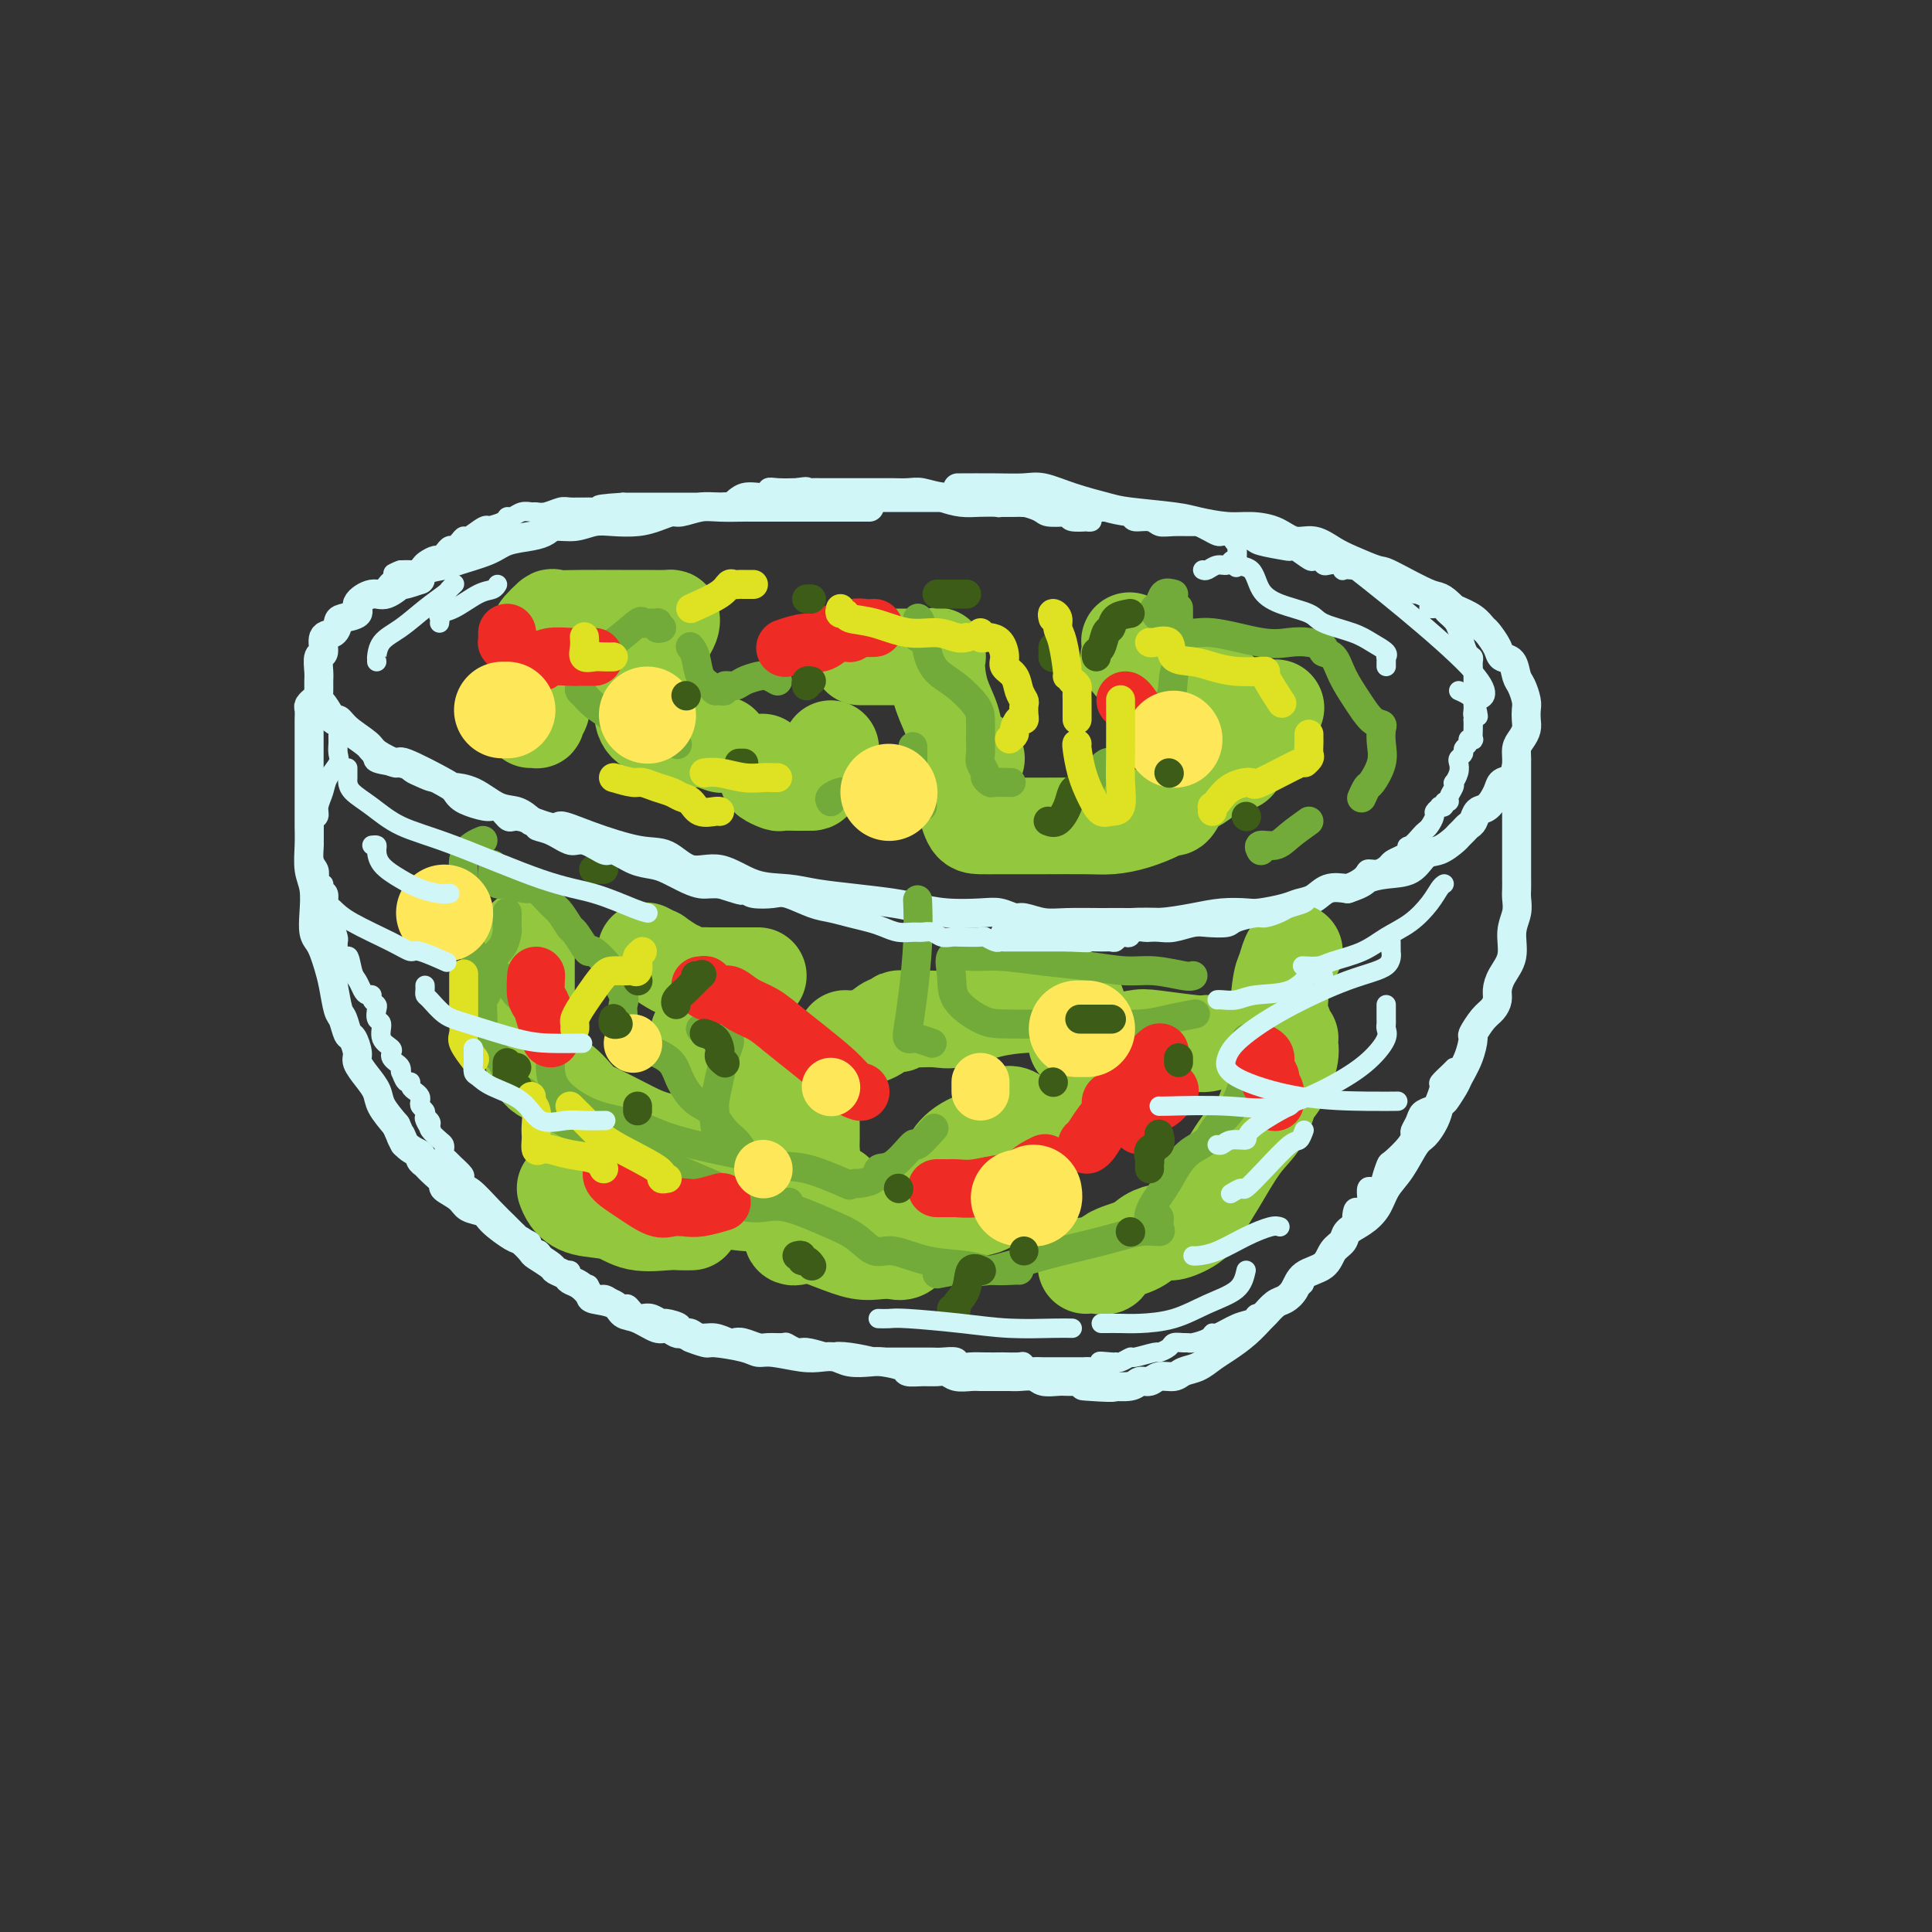 <svg viewBox='0 0 400 400' version='1.1' xmlns='http://www.w3.org/2000/svg' xmlns:xlink='http://www.w3.org/1999/xlink'><rect x="0" y="0" width="400" height="400" fill="#333333" stroke="none"/><g fill='none' stroke='rgb(208,246,247)' stroke-width='6' stroke-linecap='round' stroke-linejoin='round'><path d='M180,105c-0.252,-0.000 -0.504,-0.000 -1,0c-0.496,0.000 -1.235,0.000 -2,0c-0.765,-0.000 -1.556,-0.000 -2,0c-0.444,0.000 -0.541,0.000 -1,0c-0.459,-0.000 -1.282,-0.000 -2,0c-0.718,0.000 -1.332,0.000 -2,0c-0.668,-0.000 -1.388,-0.000 -2,0c-0.612,0.000 -1.114,0.000 -2,0c-0.886,-0.000 -2.156,-0.000 -3,0c-0.844,0.000 -1.261,0.000 -2,0c-0.739,-0.000 -1.799,-0.001 -3,0c-1.201,0.001 -2.542,0.004 -3,0c-0.458,-0.004 -0.033,-0.016 -1,0c-0.967,0.016 -3.325,0.060 -5,0c-1.675,-0.060 -2.666,-0.223 -4,0c-1.334,0.223 -3.010,0.830 -4,1c-0.990,0.170 -1.293,-0.099 -2,0c-0.707,0.099 -1.819,0.566 -3,1c-1.181,0.434 -2.431,0.833 -4,1c-1.569,0.167 -3.456,0.100 -5,0c-1.544,-0.100 -2.746,-0.234 -4,0c-1.254,0.234 -2.559,0.835 -4,1c-1.441,0.165 -3.019,-0.108 -4,0c-0.981,0.108 -1.366,0.596 -2,1c-0.634,0.404 -1.519,0.724 -3,1c-1.481,0.276 -3.560,0.507 -5,1c-1.440,0.493 -2.242,1.248 -4,2c-1.758,0.752 -4.471,1.500 -6,2c-1.529,0.500 -1.873,0.750 -3,1c-1.127,0.250 -3.036,0.500 -4,1c-0.964,0.500 -0.982,1.250 -1,2'/><path d='M87,120c-5.090,1.800 -3.816,0.801 -4,1c-0.184,0.199 -1.825,1.598 -3,2c-1.175,0.402 -1.884,-0.192 -3,0c-1.116,0.192 -2.641,1.169 -3,2c-0.359,0.831 0.446,1.516 0,2c-0.446,0.484 -2.143,0.768 -3,1c-0.857,0.232 -0.874,0.413 -1,1c-0.126,0.587 -0.359,1.578 -1,2c-0.641,0.422 -1.688,0.273 -2,1c-0.312,0.727 0.113,2.330 0,3c-0.113,0.670 -0.763,0.407 -1,1c-0.237,0.593 -0.062,2.040 0,3c0.062,0.960 0.009,1.432 0,2c-0.009,0.568 0.025,1.233 0,2c-0.025,0.767 -0.108,1.636 0,2c0.108,0.364 0.407,0.223 1,1c0.593,0.777 1.479,2.473 2,3c0.521,0.527 0.677,-0.113 1,0c0.323,0.113 0.815,0.979 2,2c1.185,1.021 3.065,2.197 4,3c0.935,0.803 0.927,1.234 2,2c1.073,0.766 3.227,1.866 4,2c0.773,0.134 0.166,-0.700 2,0c1.834,0.700 6.108,2.932 8,4c1.892,1.068 1.402,0.971 2,1c0.598,0.029 2.284,0.183 4,1c1.716,0.817 3.462,2.297 5,3c1.538,0.703 2.868,0.629 4,1c1.132,0.371 2.066,1.185 3,2'/><path d='M110,170c6.086,2.319 5.302,1.117 6,1c0.698,-0.117 2.880,0.852 6,2c3.120,1.148 7.178,2.476 10,3c2.822,0.524 4.406,0.245 6,1c1.594,0.755 3.196,2.545 5,3c1.804,0.455 3.809,-0.425 6,0c2.191,0.425 4.567,2.155 7,3c2.433,0.845 4.922,0.803 7,1c2.078,0.197 3.747,0.631 6,1c2.253,0.369 5.092,0.674 8,1c2.908,0.326 5.884,0.675 8,1c2.116,0.325 3.372,0.627 5,1c1.628,0.373 3.628,0.817 6,1c2.372,0.183 5.116,0.105 7,0c1.884,-0.105 2.906,-0.238 4,0c1.094,0.238 2.258,0.849 3,1c0.742,0.151 1.061,-0.156 2,0c0.939,0.156 2.499,0.775 4,1c1.501,0.225 2.942,0.058 5,0c2.058,-0.058 4.734,-0.005 7,0c2.266,0.005 4.123,-0.037 6,0c1.877,0.037 3.774,0.154 6,0c2.226,-0.154 4.781,-0.580 7,-1c2.219,-0.420 4.102,-0.834 6,-1c1.898,-0.166 3.810,-0.085 5,0c1.190,0.085 1.658,0.173 3,0c1.342,-0.173 3.559,-0.607 5,-1c1.441,-0.393 2.108,-0.744 3,-1c0.892,-0.256 2.009,-0.415 3,-1c0.991,-0.585 1.854,-1.596 3,-2c1.146,-0.404 2.573,-0.202 4,0'/><path d='M279,184c3.519,-1.170 3.315,-1.594 4,-2c0.685,-0.406 2.257,-0.795 4,-1c1.743,-0.205 3.657,-0.226 5,-1c1.343,-0.774 2.114,-2.301 3,-3c0.886,-0.699 1.886,-0.569 3,-1c1.114,-0.431 2.340,-1.424 3,-2c0.660,-0.576 0.753,-0.736 1,-1c0.247,-0.264 0.646,-0.632 1,-1c0.354,-0.368 0.662,-0.735 1,-1c0.338,-0.265 0.705,-0.428 1,-1c0.295,-0.572 0.516,-1.552 1,-2c0.484,-0.448 1.230,-0.363 2,-1c0.770,-0.637 1.565,-1.994 2,-3c0.435,-1.006 0.512,-1.659 1,-2c0.488,-0.341 1.388,-0.371 2,-1c0.612,-0.629 0.934,-1.859 1,-3c0.066,-1.141 -0.126,-2.193 0,-3c0.126,-0.807 0.570,-1.370 1,-2c0.430,-0.630 0.844,-1.328 1,-2c0.156,-0.672 0.053,-1.320 0,-2c-0.053,-0.680 -0.054,-1.394 0,-2c0.054,-0.606 0.165,-1.103 0,-2c-0.165,-0.897 -0.607,-2.192 -1,-3c-0.393,-0.808 -0.739,-1.127 -1,-2c-0.261,-0.873 -0.437,-2.299 -1,-3c-0.563,-0.701 -1.514,-0.677 -2,-1c-0.486,-0.323 -0.506,-0.993 -1,-2c-0.494,-1.007 -1.462,-2.353 -2,-3c-0.538,-0.647 -0.645,-0.597 -1,-1c-0.355,-0.403 -0.959,-1.258 -2,-2c-1.041,-0.742 -2.521,-1.371 -4,-2'/><path d='M301,126c-2.843,-2.921 -2.952,-2.224 -5,-3c-2.048,-0.776 -6.035,-3.025 -8,-4c-1.965,-0.975 -1.908,-0.676 -3,-1c-1.092,-0.324 -3.333,-1.270 -5,-2c-1.667,-0.730 -2.759,-1.243 -4,-2c-1.241,-0.757 -2.629,-1.757 -4,-2c-1.371,-0.243 -2.723,0.272 -4,0c-1.277,-0.272 -2.479,-1.330 -4,-2c-1.521,-0.670 -3.363,-0.953 -5,-1c-1.637,-0.047 -3.071,0.143 -5,0c-1.929,-0.143 -4.352,-0.618 -6,-1c-1.648,-0.382 -2.520,-0.670 -5,-1c-2.480,-0.330 -6.566,-0.701 -9,-1c-2.434,-0.299 -3.214,-0.525 -5,-1c-1.786,-0.475 -4.578,-1.199 -7,-2c-2.422,-0.801 -4.475,-1.679 -6,-2c-1.525,-0.321 -2.522,-0.086 -4,0c-1.478,0.086 -3.436,0.023 -6,0c-2.564,-0.023 -5.732,-0.007 -7,0c-1.268,0.007 -0.634,0.003 0,0'/><path d='M65,145c0.113,-0.096 0.226,-0.192 0,0c-0.226,0.192 -0.793,0.670 -1,1c-0.207,0.330 -0.056,0.510 0,1c0.056,0.490 0.015,1.288 0,2c-0.015,0.712 -0.004,1.338 0,3c0.004,1.662 0.001,4.359 0,6c-0.001,1.641 0.000,2.226 0,3c-0.000,0.774 -0.001,1.736 0,3c0.001,1.264 0.004,2.829 0,4c-0.004,1.171 -0.015,1.947 0,3c0.015,1.053 0.056,2.383 0,4c-0.056,1.617 -0.208,3.522 0,5c0.208,1.478 0.777,2.531 1,4c0.223,1.469 0.101,3.355 0,5c-0.101,1.645 -0.182,3.050 0,4c0.182,0.950 0.626,1.445 1,2c0.374,0.555 0.678,1.169 1,2c0.322,0.831 0.664,1.880 1,3c0.336,1.120 0.667,2.312 1,4c0.333,1.688 0.668,3.874 1,5c0.332,1.126 0.662,1.193 1,2c0.338,0.807 0.685,2.355 1,3c0.315,0.645 0.599,0.389 1,1c0.401,0.611 0.918,2.091 1,3c0.082,0.909 -0.271,1.246 0,2c0.271,0.754 1.165,1.924 2,3c0.835,1.076 1.609,2.059 2,3c0.391,0.941 0.397,1.840 1,3c0.603,1.160 1.801,2.580 3,4'/><path d='M82,233c2.846,6.549 1.460,2.922 1,2c-0.460,-0.922 0.005,0.862 1,2c0.995,1.138 2.521,1.631 3,2c0.479,0.369 -0.088,0.614 0,1c0.088,0.386 0.830,0.915 1,1c0.170,0.085 -0.232,-0.273 0,0c0.232,0.273 1.096,1.176 2,2c0.904,0.824 1.846,1.568 2,2c0.154,0.432 -0.480,0.551 0,1c0.480,0.449 2.076,1.227 3,2c0.924,0.773 1.178,1.540 2,2c0.822,0.460 2.214,0.614 3,1c0.786,0.386 0.968,1.006 2,2c1.032,0.994 2.914,2.364 4,3c1.086,0.636 1.375,0.537 2,1c0.625,0.463 1.586,1.486 2,2c0.414,0.514 0.281,0.519 1,1c0.719,0.481 2.289,1.437 3,2c0.711,0.563 0.562,0.732 1,1c0.438,0.268 1.462,0.635 2,1c0.538,0.365 0.588,0.726 1,1c0.412,0.274 1.184,0.459 2,1c0.816,0.541 1.676,1.439 2,2c0.324,0.561 0.111,0.785 1,1c0.889,0.215 2.881,0.421 4,1c1.119,0.579 1.364,1.532 2,2c0.636,0.468 1.662,0.451 3,1c1.338,0.549 2.987,1.663 4,2c1.013,0.337 1.388,-0.101 2,0c0.612,0.101 1.461,0.743 2,1c0.539,0.257 0.770,0.128 1,0'/><path d='M141,276c3.220,1.400 1.769,0.901 2,1c0.231,0.099 2.145,0.796 3,1c0.855,0.204 0.651,-0.085 2,0c1.349,0.085 4.251,0.545 6,1c1.749,0.455 2.345,0.906 3,1c0.655,0.094 1.371,-0.167 3,0c1.629,0.167 4.173,0.763 6,1c1.827,0.237 2.938,0.115 4,0c1.062,-0.115 2.075,-0.224 3,0c0.925,0.224 1.762,0.782 3,1c1.238,0.218 2.876,0.097 4,0c1.124,-0.097 1.733,-0.169 3,0c1.267,0.169 3.193,0.580 4,1c0.807,0.420 0.494,0.848 1,1c0.506,0.152 1.830,0.027 3,0c1.170,-0.027 2.186,0.045 3,0c0.814,-0.045 1.425,-0.208 2,0c0.575,0.208 1.112,0.788 2,1c0.888,0.212 2.125,0.057 3,0c0.875,-0.057 1.388,-0.015 2,0c0.612,0.015 1.323,0.003 2,0c0.677,-0.003 1.321,0.003 2,0c0.679,-0.003 1.393,-0.015 2,0c0.607,0.015 1.106,0.057 2,0c0.894,-0.057 2.181,-0.211 3,0c0.819,0.211 1.168,0.789 2,1c0.832,0.211 2.147,0.057 3,0c0.853,-0.057 1.244,-0.016 2,0c0.756,0.016 1.878,0.008 3,0'/><path d='M224,286c12.901,1.772 3.655,1.203 1,1c-2.655,-0.203 1.281,-0.039 3,0c1.719,0.039 1.222,-0.046 2,0c0.778,0.046 2.831,0.223 4,0c1.169,-0.223 1.453,-0.848 2,-1c0.547,-0.152 1.357,0.167 2,0c0.643,-0.167 1.120,-0.821 2,-1c0.880,-0.179 2.163,0.119 3,0c0.837,-0.119 1.228,-0.653 2,-1c0.772,-0.347 1.927,-0.506 3,-1c1.073,-0.494 2.065,-1.321 3,-2c0.935,-0.679 1.812,-1.208 3,-2c1.188,-0.792 2.688,-1.847 4,-3c1.312,-1.153 2.435,-2.405 3,-3c0.565,-0.595 0.572,-0.534 1,-1c0.428,-0.466 1.277,-1.461 2,-2c0.723,-0.539 1.320,-0.623 2,-1c0.680,-0.377 1.443,-1.045 2,-2c0.557,-0.955 0.907,-2.195 2,-3c1.093,-0.805 2.928,-1.174 4,-2c1.072,-0.826 1.379,-2.110 2,-3c0.621,-0.890 1.555,-1.385 2,-2c0.445,-0.615 0.401,-1.348 1,-2c0.599,-0.652 1.841,-1.222 3,-2c1.159,-0.778 2.236,-1.765 3,-3c0.764,-1.235 1.217,-2.718 2,-4c0.783,-1.282 1.898,-2.363 3,-4c1.102,-1.637 2.192,-3.831 3,-5c0.808,-1.169 1.333,-1.315 2,-2c0.667,-0.685 1.476,-1.910 2,-3c0.524,-1.090 0.762,-2.045 1,-3'/><path d='M298,229c2.125,-3.313 0.938,-1.095 1,-1c0.062,0.095 1.374,-1.934 2,-3c0.626,-1.066 0.566,-1.171 1,-2c0.434,-0.829 1.363,-2.382 2,-4c0.637,-1.618 0.984,-3.301 1,-4c0.016,-0.699 -0.297,-0.413 0,-1c0.297,-0.587 1.206,-2.046 2,-3c0.794,-0.954 1.475,-1.401 2,-2c0.525,-0.599 0.896,-1.349 1,-2c0.104,-0.651 -0.059,-1.202 0,-2c0.059,-0.798 0.342,-1.841 1,-3c0.658,-1.159 1.693,-2.432 2,-4c0.307,-1.568 -0.114,-3.432 0,-5c0.114,-1.568 0.763,-2.842 1,-4c0.237,-1.158 0.064,-2.201 0,-3c-0.064,-0.799 -0.017,-1.355 0,-2c0.017,-0.645 0.005,-1.377 0,-2c-0.005,-0.623 -0.001,-1.135 0,-2c0.001,-0.865 0.000,-2.082 0,-3c-0.000,-0.918 -0.000,-1.535 0,-2c0.000,-0.465 0.000,-0.777 0,-1c-0.000,-0.223 -0.000,-0.357 0,-1c0.000,-0.643 0.000,-1.795 0,-2c-0.000,-0.205 -0.000,0.536 0,0c0.000,-0.536 0.000,-2.351 0,-3c-0.000,-0.649 -0.000,-0.132 0,-1c0.000,-0.868 0.000,-3.119 0,-4c-0.000,-0.881 -0.000,-0.391 0,-1c0.000,-0.609 0.000,-2.317 0,-3c-0.000,-0.683 -0.000,-0.342 0,0'/></g>
<g fill='none' stroke='rgb(147,200,62)' stroke-width='20' stroke-linecap='round' stroke-linejoin='round'><path d='M110,149c-0.111,0.006 -0.222,0.013 0,0c0.222,-0.013 0.777,-0.045 1,0c0.223,0.045 0.112,0.167 0,0c-0.112,-0.167 -0.226,-0.625 0,-1c0.226,-0.375 0.793,-0.668 1,-1c0.207,-0.332 0.055,-0.703 0,-1c-0.055,-0.297 -0.014,-0.521 0,-1c0.014,-0.479 0.002,-1.212 0,-2c-0.002,-0.788 0.007,-1.630 0,-3c-0.007,-1.370 -0.029,-3.267 0,-5c0.029,-1.733 0.110,-3.302 0,-4c-0.110,-0.698 -0.410,-0.527 0,-1c0.410,-0.473 1.529,-1.591 2,-2c0.471,-0.409 0.294,-0.109 1,0c0.706,0.109 2.294,0.029 5,0c2.706,-0.029 6.529,-0.005 9,0c2.471,0.005 3.588,-0.008 5,0c1.412,0.008 3.118,0.035 4,0c0.882,-0.035 0.941,-0.134 1,0c0.059,0.134 0.118,0.501 0,1c-0.118,0.499 -0.414,1.130 -1,2c-0.586,0.870 -1.464,1.980 -2,3c-0.536,1.020 -0.732,1.950 -1,3c-0.268,1.050 -0.608,2.220 -1,3c-0.392,0.780 -0.836,1.172 -1,2c-0.164,0.828 -0.047,2.094 0,3c0.047,0.906 0.023,1.453 0,2'/><path d='M133,147c-0.062,3.720 2.282,3.519 4,4c1.718,0.481 2.811,1.644 4,2c1.189,0.356 2.474,-0.097 4,0c1.526,0.097 3.293,0.742 4,1c0.707,0.258 0.353,0.129 0,0'/><path d='M158,158c-0.129,-0.204 -0.258,-0.409 0,0c0.258,0.409 0.902,1.430 1,2c0.098,0.570 -0.349,0.689 0,1c0.349,0.311 1.494,0.816 2,1c0.506,0.184 0.372,0.049 1,0c0.628,-0.049 2.017,-0.012 3,0c0.983,0.012 1.559,-0.000 2,0c0.441,0.000 0.745,0.014 1,0c0.255,-0.014 0.460,-0.055 1,-1c0.540,-0.945 1.415,-2.793 2,-4c0.585,-1.207 0.882,-1.773 1,-2c0.118,-0.227 0.059,-0.113 0,0'/><path d='M178,136c0.322,0.000 0.644,0.000 1,0c0.356,-0.000 0.746,-0.000 1,0c0.254,0.000 0.373,0.001 1,0c0.627,-0.001 1.762,-0.002 4,0c2.238,0.002 5.580,0.008 7,0c1.420,-0.008 0.918,-0.030 1,0c0.082,0.030 0.747,0.111 1,0c0.253,-0.111 0.095,-0.413 0,0c-0.095,0.413 -0.125,1.543 0,3c0.125,1.457 0.405,3.242 1,5c0.595,1.758 1.505,3.491 2,5c0.495,1.509 0.576,2.796 1,4c0.424,1.204 1.191,2.324 2,3c0.809,0.676 1.660,0.907 2,1c0.340,0.093 0.170,0.046 0,0'/><path d='M201,163c-0.503,0.845 -1.007,1.691 -1,3c0.007,1.309 0.524,3.083 1,4c0.476,0.917 0.910,0.978 2,1c1.090,0.022 2.835,0.007 4,0c1.165,-0.007 1.748,-0.004 3,0c1.252,0.004 3.172,0.009 6,0c2.828,-0.009 6.565,-0.031 9,0c2.435,0.031 3.569,0.116 5,0c1.431,-0.116 3.159,-0.433 5,-1c1.841,-0.567 3.794,-1.383 5,-2c1.206,-0.617 1.666,-1.036 2,-1c0.334,0.036 0.543,0.527 1,0c0.457,-0.527 1.161,-2.071 2,-3c0.839,-0.929 1.814,-1.244 3,-2c1.186,-0.756 2.584,-1.955 4,-3c1.416,-1.045 2.849,-1.938 4,-3c1.151,-1.062 2.020,-2.295 3,-3c0.980,-0.705 2.072,-0.882 3,-2c0.928,-1.118 1.694,-3.177 2,-4c0.306,-0.823 0.153,-0.412 0,0'/><path d='M250,140c-1.491,0.013 -2.983,0.026 -4,0c-1.017,-0.026 -1.560,-0.091 -2,0c-0.440,0.091 -0.777,0.337 -1,0c-0.223,-0.337 -0.333,-1.256 -1,-2c-0.667,-0.744 -1.892,-1.312 -3,-2c-1.108,-0.688 -2.100,-1.495 -3,-2c-0.900,-0.505 -1.709,-0.709 -2,-1c-0.291,-0.291 -0.066,-0.669 0,0c0.066,0.669 -0.027,2.384 0,3c0.027,0.616 0.175,0.133 0,0c-0.175,-0.133 -0.673,0.083 0,1c0.673,0.917 2.517,2.533 4,3c1.483,0.467 2.604,-0.215 4,0c1.396,0.215 3.068,1.327 5,2c1.932,0.673 4.123,0.907 5,1c0.877,0.093 0.438,0.047 0,0'/><path d='M256,151c0.000,1.494 0.000,2.989 0,4c0.000,1.011 0.000,1.539 0,2c0.000,0.461 0.000,0.855 0,1c0.000,0.145 0.000,0.041 0,0c0.000,-0.041 0.000,-0.021 0,0'/><path d='M268,197c-0.332,0.121 -0.663,0.242 -1,1c-0.337,0.758 -0.679,2.154 -1,3c-0.321,0.846 -0.622,1.141 -1,4c-0.378,2.859 -0.833,8.282 -1,11c-0.167,2.718 -0.045,2.732 0,3c0.045,0.268 0.013,0.791 0,1c-0.013,0.209 -0.006,0.105 0,0'/><path d='M250,216c-0.442,0.105 -0.884,0.210 -3,0c-2.116,-0.210 -5.905,-0.736 -8,-1c-2.095,-0.264 -2.495,-0.267 -4,0c-1.505,0.267 -4.116,0.804 -6,1c-1.884,0.196 -3.041,0.050 -4,0c-0.959,-0.050 -1.720,-0.003 -2,0c-0.280,0.003 -0.078,-0.038 0,-1c0.078,-0.962 0.031,-2.846 0,-4c-0.031,-1.154 -0.047,-1.577 0,-2c0.047,-0.423 0.158,-0.845 0,-1c-0.158,-0.155 -0.584,-0.042 -1,0c-0.416,0.042 -0.821,0.013 -1,0c-0.179,-0.013 -0.130,-0.010 -1,0c-0.870,0.010 -2.658,0.027 -4,0c-1.342,-0.027 -2.239,-0.098 -4,0c-1.761,0.098 -4.387,0.366 -7,1c-2.613,0.634 -5.212,1.633 -7,2c-1.788,0.367 -2.765,0.103 -4,0c-1.235,-0.103 -2.729,-0.043 -4,0c-1.271,0.043 -2.320,0.071 -3,0c-0.680,-0.071 -0.990,-0.239 -1,0c-0.010,0.239 0.281,0.887 0,1c-0.281,0.113 -1.133,-0.310 -2,0c-0.867,0.310 -1.748,1.351 -3,2c-1.252,0.649 -2.876,0.905 -4,1c-1.124,0.095 -1.750,0.027 -2,0c-0.250,-0.027 -0.125,-0.014 0,0'/><path d='M157,202c-0.313,0.000 -0.626,0.000 -1,0c-0.374,-0.000 -0.810,-0.000 -2,0c-1.190,0.000 -3.134,0.001 -4,0c-0.866,-0.001 -0.655,-0.004 -1,0c-0.345,0.004 -1.246,0.013 -2,0c-0.754,-0.013 -1.363,-0.050 -2,0c-0.637,0.050 -1.303,0.186 -2,0c-0.697,-0.186 -1.424,-0.695 -2,-1c-0.576,-0.305 -1.003,-0.408 -2,-1c-0.997,-0.592 -2.566,-1.674 -3,-2c-0.434,-0.326 0.268,0.105 0,0c-0.268,-0.105 -1.505,-0.744 -2,-1c-0.495,-0.256 -0.247,-0.128 0,0'/><path d='M109,194c0.000,1.406 0.000,2.811 0,3c-0.000,0.189 -0.000,-0.840 0,0c0.000,0.840 0.000,3.547 0,5c-0.000,1.453 -0.001,1.653 0,2c0.001,0.347 0.003,0.843 0,2c-0.003,1.157 -0.010,2.975 0,4c0.010,1.025 0.039,1.255 0,2c-0.039,0.745 -0.144,2.003 0,3c0.144,0.997 0.539,1.733 1,3c0.461,1.267 0.989,3.066 2,4c1.011,0.934 2.507,1.003 4,2c1.493,0.997 2.984,2.923 4,4c1.016,1.077 1.556,1.304 3,2c1.444,0.696 3.792,1.859 6,3c2.208,1.141 4.274,2.260 7,3c2.726,0.740 6.111,1.100 9,2c2.889,0.900 5.284,2.338 7,3c1.716,0.662 2.755,0.548 4,1c1.245,0.452 2.695,1.470 4,3c1.305,1.530 2.465,3.574 3,5c0.535,1.426 0.444,2.236 1,3c0.556,0.764 1.757,1.483 2,2c0.243,0.517 -0.473,0.831 -1,1c-0.527,0.169 -0.865,0.191 -1,0c-0.135,-0.191 -0.068,-0.596 0,-1'/><path d='M164,255c1.244,1.578 0.356,-0.978 0,-2c-0.356,-1.022 -0.178,-0.511 0,0'/><path d='M145,214c-0.348,0.012 -0.695,0.024 0,0c0.695,-0.024 2.434,-0.084 4,1c1.566,1.084 2.959,3.312 5,5c2.041,1.688 4.729,2.836 7,4c2.271,1.164 4.125,2.343 5,3c0.875,0.657 0.770,0.791 1,1c0.230,0.209 0.794,0.493 1,1c0.206,0.507 0.055,1.237 0,2c-0.055,0.763 -0.014,1.557 0,2c0.014,0.443 0.000,0.534 0,1c-0.000,0.466 0.012,1.308 0,2c-0.012,0.692 -0.049,1.236 0,2c0.049,0.764 0.185,1.749 0,3c-0.185,1.251 -0.690,2.768 -1,4c-0.310,1.232 -0.425,2.177 -1,3c-0.575,0.823 -1.611,1.522 -2,2c-0.389,0.478 -0.131,0.734 0,1c0.131,0.266 0.135,0.541 0,1c-0.135,0.459 -0.408,1.103 1,2c1.408,0.897 4.499,2.046 7,3c2.501,0.954 4.413,1.714 6,2c1.587,0.286 2.848,0.097 4,0c1.152,-0.097 2.195,-0.103 3,0c0.805,0.103 1.373,0.315 2,0c0.627,-0.315 1.314,-1.158 2,-2'/><path d='M189,257c1.789,-0.826 0.762,-1.889 1,-3c0.238,-1.111 1.741,-2.268 3,-3c1.259,-0.732 2.274,-1.039 4,-1c1.726,0.039 4.161,0.422 6,0c1.839,-0.422 3.081,-1.650 4,-2c0.919,-0.350 1.515,0.178 2,0c0.485,-0.178 0.858,-1.060 1,-2c0.142,-0.940 0.052,-1.937 0,-3c-0.052,-1.063 -0.065,-2.192 0,-3c0.065,-0.808 0.210,-1.294 0,-2c-0.210,-0.706 -0.774,-1.630 -1,-2c-0.226,-0.370 -0.113,-0.185 0,0'/><path d='M208,233c0.305,-0.024 0.611,-0.047 1,0c0.389,0.047 0.862,0.165 1,0c0.138,-0.165 -0.059,-0.614 0,-1c0.059,-0.386 0.376,-0.709 0,-1c-0.376,-0.291 -1.443,-0.551 -2,0c-0.557,0.551 -0.604,1.912 -2,3c-1.396,1.088 -4.141,1.903 -6,3c-1.859,1.097 -2.830,2.477 -3,3c-0.170,0.523 0.463,0.189 1,0c0.537,-0.189 0.978,-0.234 2,0c1.022,0.234 2.625,0.745 5,0c2.375,-0.745 5.523,-2.746 8,-4c2.477,-1.254 4.282,-1.761 6,-3c1.718,-1.239 3.348,-3.211 4,-4c0.652,-0.789 0.326,-0.394 0,0'/><path d='M265,206c0.033,0.158 0.065,0.316 0,1c-0.065,0.684 -0.228,1.896 0,3c0.228,1.104 0.845,2.102 1,3c0.155,0.898 -0.153,1.697 0,2c0.153,0.303 0.767,0.108 1,0c0.233,-0.108 0.084,-0.131 0,0c-0.084,0.131 -0.104,0.415 0,1c0.104,0.585 0.332,1.471 0,3c-0.332,1.529 -1.226,3.700 -2,5c-0.774,1.300 -1.429,1.730 -2,3c-0.571,1.270 -1.057,3.379 -2,5c-0.943,1.621 -2.343,2.754 -4,5c-1.657,2.246 -3.569,5.606 -5,8c-1.431,2.394 -2.379,3.820 -3,5c-0.621,1.180 -0.915,2.112 -2,3c-1.085,0.888 -2.960,1.732 -4,2c-1.040,0.268 -1.244,-0.040 -2,0c-0.756,0.040 -2.065,0.427 -3,1c-0.935,0.573 -1.498,1.330 -3,2c-1.502,0.670 -3.944,1.251 -5,2c-1.056,0.749 -0.726,1.665 -1,2c-0.274,0.335 -1.151,0.090 -2,0c-0.849,-0.090 -1.671,-0.026 -2,0c-0.329,0.026 -0.164,0.013 0,0'/><path d='M173,247c0.022,-0.121 0.044,-0.243 -1,0c-1.044,0.243 -3.154,0.849 -4,1c-0.846,0.151 -0.427,-0.155 -1,0c-0.573,0.155 -2.138,0.770 -3,1c-0.862,0.230 -1.022,0.076 -2,0c-0.978,-0.076 -2.776,-0.073 -4,0c-1.224,0.073 -1.876,0.216 -4,0c-2.124,-0.216 -5.722,-0.790 -8,-1c-2.278,-0.210 -3.238,-0.056 -5,0c-1.762,0.056 -4.328,0.015 -6,0c-1.672,-0.015 -2.450,-0.004 -3,0c-0.550,0.004 -0.871,0.001 -1,0c-0.129,-0.001 -0.064,-0.001 0,0'/><path d='M117,246c0.236,0.633 0.472,1.266 1,2c0.528,0.734 1.348,1.570 3,2c1.652,0.430 4.135,0.455 6,1c1.865,0.545 3.113,1.610 5,2c1.887,0.390 4.413,0.105 6,0c1.587,-0.105 2.235,-0.028 3,0c0.765,0.028 1.647,0.008 2,0c0.353,-0.008 0.176,-0.004 0,0'/></g>
<g fill='none' stroke='rgb(115,171,58)' stroke-width='6' stroke-linecap='round' stroke-linejoin='round'><path d='M105,189c0.000,-0.090 0.001,-0.181 0,0c-0.001,0.181 -0.002,0.633 0,1c0.002,0.367 0.008,0.650 0,1c-0.008,0.350 -0.029,0.766 0,1c0.029,0.234 0.109,0.284 0,1c-0.109,0.716 -0.407,2.098 -1,3c-0.593,0.902 -1.480,1.323 -2,3c-0.520,1.677 -0.674,4.609 -1,6c-0.326,1.391 -0.823,1.242 -1,2c-0.177,0.758 -0.033,2.422 0,4c0.033,1.578 -0.045,3.069 0,4c0.045,0.931 0.212,1.302 1,2c0.788,0.698 2.198,1.723 3,3c0.802,1.277 0.996,2.806 2,4c1.004,1.194 2.819,2.054 4,3c1.181,0.946 1.728,1.977 3,3c1.272,1.023 3.270,2.037 5,3c1.730,0.963 3.193,1.876 6,3c2.807,1.124 6.959,2.459 11,4c4.041,1.541 7.970,3.289 12,5c4.030,1.711 8.162,3.384 11,4c2.838,0.616 4.382,0.176 5,0c0.618,-0.176 0.309,-0.088 0,0'/><path d='M157,246c0.094,-0.229 0.188,-0.457 0,-1c-0.188,-0.543 -0.658,-1.399 -1,-2c-0.342,-0.601 -0.555,-0.946 -1,-2c-0.445,-1.054 -1.120,-2.816 -2,-4c-0.880,-1.184 -1.963,-1.791 -3,-3c-1.037,-1.209 -2.026,-3.021 -3,-4c-0.974,-0.979 -1.932,-1.124 -3,-2c-1.068,-0.876 -2.245,-2.482 -3,-4c-0.755,-1.518 -1.088,-2.947 -2,-4c-0.912,-1.053 -2.403,-1.729 -3,-2c-0.597,-0.271 -0.298,-0.135 0,0'/><path d='M145,213c1.072,-0.015 2.145,-0.031 3,0c0.855,0.031 1.494,0.108 2,0c0.506,-0.108 0.879,-0.400 1,0c0.121,0.400 -0.010,1.494 0,2c0.010,0.506 0.161,0.424 0,1c-0.161,0.576 -0.632,1.809 -1,3c-0.368,1.191 -0.631,2.341 -1,4c-0.369,1.659 -0.844,3.829 -1,5c-0.156,1.171 0.008,1.344 0,2c-0.008,0.656 -0.186,1.795 0,3c0.186,1.205 0.738,2.478 3,4c2.262,1.522 6.235,3.295 9,4c2.765,0.705 4.321,0.344 7,1c2.679,0.656 6.480,2.330 8,3c1.520,0.670 0.760,0.335 0,0'/><path d='M177,245c0.097,0.052 0.195,0.103 1,0c0.805,-0.103 2.318,-0.361 3,-1c0.682,-0.639 0.534,-1.661 1,-2c0.466,-0.339 1.548,0.003 3,-1c1.452,-1.003 3.276,-3.351 4,-4c0.724,-0.649 0.349,0.402 1,0c0.651,-0.402 2.329,-2.258 3,-3c0.671,-0.742 0.336,-0.371 0,0'/><path d='M193,216c-1.183,-0.416 -2.367,-0.833 -3,-1c-0.633,-0.167 -0.716,-0.085 -1,0c-0.284,0.085 -0.770,0.172 -1,0c-0.230,-0.172 -0.205,-0.604 0,-2c0.205,-1.396 0.591,-3.756 1,-7c0.409,-3.244 0.841,-7.373 1,-11c0.159,-3.627 0.045,-6.750 0,-8c-0.045,-1.250 -0.023,-0.625 0,0'/><path d='M161,141c-0.698,-0.401 -1.396,-0.802 -2,-1c-0.604,-0.198 -1.114,-0.193 -2,0c-0.886,0.193 -2.149,0.573 -3,1c-0.851,0.427 -1.289,0.900 -2,1c-0.711,0.100 -1.695,-0.172 -2,0c-0.305,0.172 0.069,0.788 0,1c-0.069,0.212 -0.582,0.019 -1,0c-0.418,-0.019 -0.743,0.135 -1,0c-0.257,-0.135 -0.447,-0.558 -1,-1c-0.553,-0.442 -1.468,-0.902 -2,-2c-0.532,-1.098 -0.682,-2.834 -1,-4c-0.318,-1.166 -0.805,-1.762 -1,-2c-0.195,-0.238 -0.097,-0.119 0,0'/><path d='M137,130c-0.409,0.114 -0.817,0.228 -1,0c-0.183,-0.228 -0.140,-0.797 0,-1c0.140,-0.203 0.377,-0.041 0,0c-0.377,0.041 -1.366,-0.038 -2,0c-0.634,0.038 -0.911,0.195 -1,0c-0.089,-0.195 0.012,-0.740 -1,0c-1.012,0.740 -3.135,2.766 -5,4c-1.865,1.234 -3.470,1.675 -4,2c-0.530,0.325 0.016,0.535 0,1c-0.016,0.465 -0.592,1.185 -1,2c-0.408,0.815 -0.646,1.724 -1,2c-0.354,0.276 -0.824,-0.081 -1,0c-0.176,0.081 -0.057,0.602 0,1c0.057,0.398 0.051,0.674 0,1c-0.051,0.326 -0.146,0.701 0,1c0.146,0.299 0.535,0.520 1,1c0.465,0.480 1.008,1.218 2,2c0.992,0.782 2.434,1.607 4,3c1.566,1.393 3.255,3.353 5,4c1.745,0.647 3.547,-0.018 5,0c1.453,0.018 2.558,0.719 3,1c0.442,0.281 0.221,0.140 0,0'/><path d='M172,166c-0.204,-0.309 -0.409,-0.619 0,-1c0.409,-0.381 1.431,-0.834 2,-1c0.569,-0.166 0.683,-0.047 1,0c0.317,0.047 0.835,0.020 1,0c0.165,-0.020 -0.025,-0.033 0,0c0.025,0.033 0.264,0.112 1,0c0.736,-0.112 1.967,-0.415 4,0c2.033,0.415 4.866,1.547 6,2c1.134,0.453 0.567,0.226 0,0'/><path d='M191,167c-0.309,-0.328 -0.619,-0.655 -1,-1c-0.381,-0.345 -0.834,-0.706 -1,-1c-0.166,-0.294 -0.044,-0.521 0,-1c0.044,-0.479 0.012,-1.211 0,-2c-0.012,-0.789 -0.003,-1.636 0,-3c0.003,-1.364 0.001,-3.247 0,-4c-0.001,-0.753 -0.000,-0.377 0,0'/><path d='M190,132c-0.007,-0.377 -0.013,-0.755 0,-1c0.013,-0.245 0.047,-0.358 0,-1c-0.047,-0.642 -0.173,-1.814 0,-2c0.173,-0.186 0.645,0.614 1,2c0.355,1.386 0.593,3.356 1,5c0.407,1.644 0.985,2.961 2,4c1.015,1.039 2.468,1.801 4,3c1.532,1.199 3.141,2.835 4,4c0.859,1.165 0.966,1.860 1,3c0.034,1.140 -0.006,2.725 0,4c0.006,1.275 0.058,2.240 0,3c-0.058,0.760 -0.225,1.314 0,2c0.225,0.686 0.842,1.504 1,2c0.158,0.496 -0.143,0.669 0,1c0.143,0.331 0.729,0.821 1,1c0.271,0.179 0.227,0.048 1,0c0.773,-0.048 2.364,-0.014 3,0c0.636,0.014 0.318,0.007 0,0'/><path d='M226,162c-0.059,0.166 -0.119,0.332 0,0c0.119,-0.332 0.415,-1.162 1,-2c0.585,-0.838 1.459,-1.684 2,-2c0.541,-0.316 0.747,-0.100 1,0c0.253,0.100 0.551,0.085 1,0c0.449,-0.085 1.049,-0.240 1,0c-0.049,0.240 -0.746,0.875 0,0c0.746,-0.875 2.936,-3.261 4,-5c1.064,-1.739 1.003,-2.832 2,-4c0.997,-1.168 3.052,-2.409 4,-4c0.948,-1.591 0.790,-3.530 1,-5c0.210,-1.470 0.788,-2.471 1,-4c0.212,-1.529 0.057,-3.585 0,-5c-0.057,-1.415 -0.015,-2.189 0,-3c0.015,-0.811 0.004,-1.660 0,-2c-0.004,-0.340 -0.002,-0.170 0,0'/><path d='M243,123c-0.762,-0.206 -1.524,-0.411 -2,0c-0.476,0.411 -0.667,1.439 -1,2c-0.333,0.561 -0.806,0.655 -1,1c-0.194,0.345 -0.107,0.940 1,2c1.107,1.060 3.233,2.585 5,3c1.767,0.415 3.175,-0.278 6,0c2.825,0.278 7.067,1.528 10,2c2.933,0.472 4.557,0.166 6,0c1.443,-0.166 2.703,-0.191 4,0c1.297,0.191 2.629,0.598 3,1c0.371,0.402 -0.221,0.798 0,1c0.221,0.202 1.254,0.212 2,1c0.746,0.788 1.205,2.356 2,4c0.795,1.644 1.925,3.363 3,5c1.075,1.637 2.094,3.192 3,4c0.906,0.808 1.700,0.868 2,1c0.300,0.132 0.106,0.335 0,1c-0.106,0.665 -0.123,1.793 0,3c0.123,1.207 0.387,2.492 0,4c-0.387,1.508 -1.423,3.239 -2,4c-0.577,0.761 -0.694,0.551 -1,1c-0.306,0.449 -0.802,1.557 -1,2c-0.198,0.443 -0.099,0.222 0,0'/><path d='M271,170c-1.442,1.033 -2.884,2.067 -4,3c-1.116,0.933 -1.907,1.766 -3,2c-1.093,0.234 -2.486,-0.129 -3,0c-0.514,0.129 -0.147,0.751 0,1c0.147,0.249 0.073,0.124 0,0'/><path d='M247,202c-0.298,0.120 -0.596,0.240 -2,0c-1.404,-0.240 -3.914,-0.839 -6,-1c-2.086,-0.161 -3.747,0.115 -6,0c-2.253,-0.115 -5.098,-0.622 -8,-1c-2.902,-0.378 -5.859,-0.626 -9,-1c-3.141,-0.374 -6.464,-0.873 -9,-1c-2.536,-0.127 -4.286,0.120 -6,0c-1.714,-0.120 -3.394,-0.607 -4,0c-0.606,0.607 -0.139,2.306 0,4c0.139,1.694 -0.050,3.382 1,5c1.050,1.618 3.340,3.166 5,4c1.660,0.834 2.689,0.953 5,1c2.311,0.047 5.902,0.023 9,0c3.098,-0.023 5.703,-0.045 9,0c3.297,0.045 7.286,0.156 10,0c2.714,-0.156 4.154,-0.581 6,-1c1.846,-0.419 4.099,-0.834 5,-1c0.901,-0.166 0.451,-0.083 0,0'/><path d='M258,215c0.439,-0.124 0.878,-0.249 1,0c0.122,0.249 -0.074,0.871 0,1c0.074,0.129 0.417,-0.237 0,2c-0.417,2.237 -1.595,7.076 -3,10c-1.405,2.924 -3.036,3.933 -4,5c-0.964,1.067 -1.261,2.192 -2,3c-0.739,0.808 -1.921,1.298 -3,2c-1.079,0.702 -2.055,1.616 -3,3c-0.945,1.384 -1.858,3.237 -3,5c-1.142,1.763 -2.512,3.437 -3,5c-0.488,1.563 -0.093,3.014 0,3c0.093,-0.014 -0.116,-1.492 0,-2c0.116,-0.508 0.557,-0.047 1,0c0.443,0.047 0.886,-0.322 1,0c0.114,0.322 -0.102,1.334 0,2c0.102,0.666 0.524,0.985 0,1c-0.524,0.015 -1.992,-0.273 -4,0c-2.008,0.273 -4.556,1.106 -8,2c-3.444,0.894 -7.785,1.847 -12,3c-4.215,1.153 -8.305,2.505 -11,3c-2.695,0.495 -3.995,0.133 -5,0c-1.005,-0.133 -1.716,-0.038 -2,0c-0.284,0.038 -0.142,0.019 0,0'/><path d='M198,263c-7.000,1.333 -3.500,0.667 0,0'/><path d='M155,250c0.903,0.073 1.806,0.147 3,0c1.194,-0.147 2.680,-0.514 5,0c2.320,0.514 5.474,1.910 8,3c2.526,1.090 4.423,1.874 6,3c1.577,1.126 2.836,2.593 4,3c1.164,0.407 2.235,-0.245 4,0c1.765,0.245 4.224,1.386 7,2c2.776,0.614 5.868,0.700 8,1c2.132,0.300 3.303,0.812 5,1c1.697,0.188 3.918,0.051 5,0c1.082,-0.051 1.023,-0.014 1,0c-0.023,0.014 -0.012,0.007 0,0'/><path d='M129,210c-0.059,-0.730 -0.117,-1.461 0,-2c0.117,-0.539 0.410,-0.887 0,-2c-0.410,-1.113 -1.523,-2.993 -2,-4c-0.477,-1.007 -0.317,-1.142 -1,-2c-0.683,-0.858 -2.210,-2.437 -3,-3c-0.790,-0.563 -0.845,-0.108 -1,0c-0.155,0.108 -0.410,-0.129 -1,-1c-0.590,-0.871 -1.513,-2.374 -2,-3c-0.487,-0.626 -0.537,-0.373 -1,-1c-0.463,-0.627 -1.340,-2.133 -2,-3c-0.660,-0.867 -1.104,-1.094 -2,-2c-0.896,-0.906 -2.243,-2.491 -3,-3c-0.757,-0.509 -0.925,0.058 -2,0c-1.075,-0.058 -3.059,-0.740 -4,-1c-0.941,-0.260 -0.841,-0.098 -1,0c-0.159,0.098 -0.579,0.131 -1,0c-0.421,-0.131 -0.845,-0.427 -1,-1c-0.155,-0.573 -0.042,-1.424 0,-2c0.042,-0.576 0.012,-0.879 0,-1c-0.012,-0.121 -0.006,-0.061 0,0'/><path d='M100,174c-0.611,0.246 -1.221,0.491 -2,1c-0.779,0.509 -1.726,1.281 -2,3c-0.274,1.719 0.126,4.387 0,6c-0.126,1.613 -0.778,2.173 -1,3c-0.222,0.827 -0.015,1.921 0,3c0.015,1.079 -0.163,2.141 0,3c0.163,0.859 0.667,1.514 2,3c1.333,1.486 3.494,3.802 5,5c1.506,1.198 2.359,1.277 3,2c0.641,0.723 1.072,2.089 2,3c0.928,0.911 2.352,1.368 3,2c0.648,0.632 0.521,1.439 1,2c0.479,0.561 1.566,0.874 2,1c0.434,0.126 0.217,0.063 0,0'/><path d='M114,219c-0.056,0.998 -0.112,1.996 0,3c0.112,1.004 0.394,2.015 1,3c0.606,0.985 1.538,1.946 3,3c1.462,1.054 3.455,2.202 6,3c2.545,0.798 5.641,1.245 8,2c2.359,0.755 3.981,1.819 8,3c4.019,1.181 10.434,2.480 13,3c2.566,0.520 1.283,0.260 0,0'/></g>
<g fill='none' stroke='rgb(238,43,36)' stroke-width='12' stroke-linecap='round' stroke-linejoin='round'><path d='M145,204c0.502,-0.079 1.004,-0.159 1,0c-0.004,0.159 -0.515,0.556 0,1c0.515,0.444 2.055,0.937 3,1c0.945,0.063 1.296,-0.302 2,0c0.704,0.302 1.760,1.270 3,2c1.240,0.730 2.663,1.221 4,2c1.337,0.779 2.586,1.844 4,3c1.414,1.156 2.992,2.401 5,4c2.008,1.599 4.445,3.552 6,5c1.555,1.448 2.226,2.390 3,3c0.774,0.610 1.650,0.889 2,1c0.350,0.111 0.175,0.056 0,0'/><path d='M194,246c-0.055,0.001 -0.110,0.001 0,0c0.110,-0.001 0.384,-0.005 1,0c0.616,0.005 1.574,0.017 2,0c0.426,-0.017 0.322,-0.063 1,0c0.678,0.063 2.140,0.234 4,0c1.860,-0.234 4.117,-0.872 6,-1c1.883,-0.128 3.391,0.254 4,0c0.609,-0.254 0.318,-1.145 1,-2c0.682,-0.855 2.338,-1.673 3,-2c0.662,-0.327 0.331,-0.164 0,0'/><path d='M236,233c-0.095,-0.366 -0.190,-0.732 0,-1c0.190,-0.268 0.664,-0.436 1,-1c0.336,-0.564 0.533,-1.522 1,-2c0.467,-0.478 1.203,-0.475 2,-1c0.797,-0.525 1.656,-1.579 2,-2c0.344,-0.421 0.172,-0.211 0,0'/><path d='M238,154c-0.026,-0.760 -0.052,-1.520 0,-2c0.052,-0.480 0.182,-0.678 0,-1c-0.182,-0.322 -0.676,-0.766 -1,-1c-0.324,-0.234 -0.479,-0.259 -1,-1c-0.521,-0.741 -1.410,-2.200 -2,-3c-0.590,-0.800 -0.883,-0.943 -1,-1c-0.117,-0.057 -0.059,-0.029 0,0'/><path d='M181,130c-0.651,0.031 -1.301,0.061 -2,0c-0.699,-0.061 -1.446,-0.215 -2,0c-0.554,0.215 -0.914,0.797 -1,1c-0.086,0.203 0.103,0.025 0,0c-0.103,-0.025 -0.498,0.102 -1,0c-0.502,-0.102 -1.113,-0.433 -2,0c-0.887,0.433 -2.052,1.632 -3,2c-0.948,0.368 -1.678,-0.093 -3,0c-1.322,0.093 -3.235,0.741 -4,1c-0.765,0.259 -0.383,0.130 0,0'/><path d='M123,136c-1.147,-0.008 -2.293,-0.016 -3,0c-0.707,0.016 -0.973,0.056 -2,0c-1.027,-0.056 -2.815,-0.207 -4,0c-1.185,0.207 -1.767,0.774 -2,1c-0.233,0.226 -0.116,0.113 0,0'/><path d='M105,131c-0.006,0.303 -0.012,0.607 0,1c0.012,0.393 0.042,0.876 0,1c-0.042,0.124 -0.156,-0.111 0,0c0.156,0.111 0.580,0.568 1,1c0.420,0.432 0.834,0.838 1,1c0.166,0.162 0.083,0.081 0,0'/><path d='M111,202c-0.091,1.533 -0.182,3.066 0,4c0.182,0.934 0.637,1.270 1,2c0.363,0.730 0.633,1.856 1,3c0.367,1.144 0.829,2.308 1,3c0.171,0.692 0.049,0.912 0,1c-0.049,0.088 -0.024,0.044 0,0'/><path d='M127,242c-0.320,0.596 -0.641,1.193 0,2c0.641,0.807 2.242,1.825 4,3c1.758,1.175 3.673,2.507 5,3c1.327,0.493 2.065,0.146 3,0c0.935,-0.146 2.065,-0.091 3,0c0.935,0.091 1.675,0.217 3,0c1.325,-0.217 3.236,-0.776 4,-1c0.764,-0.224 0.382,-0.112 0,0'/><path d='M225,237c0.260,-0.159 0.520,-0.317 1,-1c0.480,-0.683 1.181,-1.889 2,-3c0.819,-1.111 1.756,-2.125 2,-3c0.244,-0.875 -0.204,-1.611 0,-2c0.204,-0.389 1.060,-0.430 2,-1c0.940,-0.570 1.963,-1.668 3,-3c1.037,-1.332 2.087,-2.897 3,-4c0.913,-1.103 1.689,-1.744 2,-2c0.311,-0.256 0.155,-0.128 0,0'/><path d='M261,218c0.455,0.252 0.910,0.504 1,1c0.090,0.496 -0.186,1.237 0,2c0.186,0.763 0.834,1.550 1,2c0.166,0.450 -0.151,0.564 0,1c0.151,0.436 0.772,1.194 1,2c0.228,0.806 0.065,1.659 0,2c-0.065,0.341 -0.033,0.171 0,0'/></g>
<g fill='none' stroke='rgb(254,232,89)' stroke-width='12' stroke-linecap='round' stroke-linejoin='round'><path d='M158,242c0.000,0.000 0.100,0.100 0.1,0.1'/><path d='M131,216c0.000,0.000 0.100,0.100 0.1,0.1'/><path d='M172,225c0.000,0.000 0.100,0.100 0.1,0.1'/><path d='M203,226c0.000,-0.311 0.000,-0.622 0,-1c0.000,-0.378 0.000,-0.822 0,-1c0.000,-0.178 0.000,-0.089 0,0'/></g>
<g fill='none' stroke='rgb(254,232,89)' stroke-width='20' stroke-linecap='round' stroke-linejoin='round'><path d='M223,213c0.311,0.000 0.622,0.000 1,0c0.378,0.000 0.822,0.000 1,0c0.178,-0.000 0.089,0.000 0,0'/><path d='M243,153c0.000,0.000 0.100,0.100 0.1,0.1'/><path d='M184,164c0.000,0.000 0.100,0.100 0.1,0.1'/><path d='M134,148c0.000,0.000 0.100,0.100 0.1,0.1'/><path d='M104,147c0.417,0.000 0.833,0.000 1,0c0.167,0.000 0.083,0.000 0,0'/><path d='M211,248c0.340,0.008 0.679,0.016 1,0c0.321,-0.016 0.622,-0.056 1,0c0.378,0.056 0.833,0.207 1,0c0.167,-0.207 0.048,-0.774 0,-1c-0.048,-0.226 -0.024,-0.113 0,0'/><path d='M92,189c0.000,0.000 0.100,0.100 0.1,0.1'/></g>
<g fill='none' stroke='rgb(61,92,24)' stroke-width='6' stroke-linecap='round' stroke-linejoin='round'><path d='M242,160c0.000,0.000 0.100,0.100 0.1,0.1'/><path d='M258,169c0.000,0.000 0.100,0.100 0.1,0.1'/><path d='M218,224c0.000,0.000 0.100,0.100 0.1,0.1'/><path d='M186,246c0.000,0.000 0.100,0.100 0.1,0.1'/><path d='M150,220c0.112,0.087 0.224,0.175 0,0c-0.224,-0.175 -0.786,-0.611 -1,-1c-0.214,-0.389 -0.082,-0.731 0,-1c0.082,-0.269 0.115,-0.464 0,-1c-0.115,-0.536 -0.377,-1.414 -1,-2c-0.623,-0.586 -1.607,-0.882 -2,-1c-0.393,-0.118 -0.197,-0.059 0,0'/><path d='M132,203c0.000,0.000 0.100,0.100 0.1,0.1'/><path d='M127,211c0.030,-0.113 0.060,-0.226 0,0c-0.060,0.226 -0.208,0.792 0,1c0.208,0.208 0.774,0.060 1,0c0.226,-0.060 0.113,-0.030 0,0'/><path d='M142,144c0.000,0.000 0.100,0.100 0.1,0.1'/><path d='M167,142c-0.111,-0.422 -0.222,-0.844 0,-1c0.222,-0.156 0.778,-0.044 1,0c0.222,0.044 0.111,0.022 0,0'/><path d='M168,124c-0.417,0.000 -0.833,0.000 -1,0c-0.167,0.000 -0.083,0.000 0,0'/><path d='M194,123c1.467,0.000 2.933,0.000 4,0c1.067,0.000 1.733,0.000 2,0c0.267,0.000 0.133,0.000 0,0'/><path d='M234,127c-1.179,0.204 -2.358,0.407 -3,1c-0.642,0.593 -0.746,1.574 -1,2c-0.254,0.426 -0.656,0.296 -1,1c-0.344,0.704 -0.628,2.240 -1,3c-0.372,0.760 -0.831,0.743 -1,1c-0.169,0.257 -0.048,0.788 0,1c0.048,0.212 0.024,0.106 0,0'/><path d='M217,170c0.641,0.257 1.282,0.514 2,0c0.718,-0.514 1.512,-1.797 2,-3c0.488,-1.203 0.670,-2.324 1,-3c0.330,-0.676 0.809,-0.907 1,-1c0.191,-0.093 0.096,-0.046 0,0'/><path d='M153,158c0.422,0.000 0.844,0.000 1,0c0.156,0.000 0.044,0.000 0,0c-0.044,0.000 -0.022,0.000 0,0'/><path d='M123,180c-0.083,0.000 -0.167,0.000 0,0c0.167,0.000 0.583,0.000 1,0c0.417,0.000 0.833,0.000 1,0c0.167,0.000 0.083,0.000 0,0'/><path d='M144,202c0.348,0.077 0.696,0.154 1,0c0.304,-0.154 0.565,-0.538 0,0c-0.565,0.538 -1.956,2.000 -3,3c-1.044,1.000 -1.743,1.538 -2,2c-0.257,0.462 -0.074,0.846 0,1c0.074,0.154 0.037,0.077 0,0'/><path d='M132,229c0.000,0.417 0.000,0.833 0,1c0.000,0.167 0.000,0.083 0,0'/><path d='M107,221c-0.417,0.000 -0.833,0.000 -1,0c-0.167,0.000 -0.083,0.000 0,0'/><path d='M105,220c0.004,0.334 0.009,0.668 0,1c-0.009,0.332 -0.030,0.664 0,1c0.030,0.336 0.111,0.678 0,1c-0.111,0.322 -0.415,0.625 0,1c0.415,0.375 1.547,0.821 2,1c0.453,0.179 0.226,0.089 0,0'/><path d='M165,260c0.445,-0.121 0.890,-0.242 1,0c0.110,0.242 -0.115,0.848 0,1c0.115,0.152 0.569,-0.152 1,0c0.431,0.152 0.837,0.758 1,1c0.163,0.242 0.081,0.121 0,0'/><path d='M197,271c0.479,0.055 0.959,0.109 1,0c0.041,-0.109 -0.356,-0.383 0,-1c0.356,-0.617 1.467,-1.578 2,-3c0.533,-1.422 0.490,-3.306 1,-4c0.510,-0.694 1.574,-0.198 2,0c0.426,0.198 0.213,0.099 0,0'/><path d='M212,259c0.000,0.000 0.000,0.000 0,0c0.000,0.000 0.000,0.000 0,0c0.000,0.000 0.000,0.000 0,0'/><path d='M234,255c0.000,0.000 0.100,0.100 0.1,0.1'/><path d='M238,242c-0.016,-0.366 -0.032,-0.732 0,-1c0.032,-0.268 0.114,-0.436 0,-1c-0.114,-0.564 -0.422,-1.522 0,-2c0.422,-0.478 1.575,-0.475 2,-1c0.425,-0.525 0.121,-1.579 0,-2c-0.121,-0.421 -0.061,-0.211 0,0'/><path d='M244,220c0.000,-0.417 0.000,-0.833 0,-1c0.000,-0.167 0.000,-0.083 0,0'/><path d='M230,211c0.107,0.000 0.214,0.000 0,0c-0.214,0.000 -0.750,0.000 -2,0c-1.250,0.000 -3.214,0.000 -4,0c-0.786,-0.000 -0.393,0.000 0,0'/><path d='M218,134c0.000,0.844 0.000,1.689 0,2c0.000,0.311 0.000,0.089 0,0c0.000,-0.089 0.000,-0.044 0,0'/></g>
<g fill='none' stroke='rgb(222,226,34)' stroke-width='6' stroke-linecap='round' stroke-linejoin='round'><path d='M209,153c0.445,-0.371 0.890,-0.742 1,-1c0.110,-0.258 -0.114,-0.402 0,-1c0.114,-0.598 0.567,-1.651 1,-2c0.433,-0.349 0.845,0.007 1,0c0.155,-0.007 0.054,-0.376 0,-1c-0.054,-0.624 -0.061,-1.504 0,-2c0.061,-0.496 0.189,-0.607 0,-1c-0.189,-0.393 -0.693,-1.068 -1,-2c-0.307,-0.932 -0.415,-2.120 -1,-3c-0.585,-0.880 -1.648,-1.451 -2,-2c-0.352,-0.549 0.007,-1.074 0,-2c-0.007,-0.926 -0.380,-2.252 -1,-3c-0.620,-0.748 -1.487,-0.919 -2,-1c-0.513,-0.081 -0.674,-0.073 -1,0c-0.326,0.073 -0.819,0.212 -1,0c-0.181,-0.212 -0.052,-0.775 0,-1c0.052,-0.225 0.026,-0.113 0,0'/><path d='M218,128c-0.119,-0.487 -0.238,-0.974 0,-1c0.238,-0.026 0.834,0.409 1,1c0.166,0.591 -0.096,1.338 0,2c0.096,0.662 0.551,1.238 1,3c0.449,1.762 0.891,4.709 1,6c0.109,1.291 -0.114,0.925 0,1c0.114,0.075 0.567,0.591 1,1c0.433,0.409 0.848,0.712 1,1c0.152,0.288 0.041,0.561 0,1c-0.041,0.439 -0.011,1.046 0,2c0.011,0.954 0.003,2.257 0,3c-0.003,0.743 -0.001,0.927 0,1c0.001,0.073 0.000,0.037 0,0'/><path d='M223,154c-0.066,-0.016 -0.131,-0.033 0,1c0.131,1.033 0.459,3.114 1,5c0.541,1.886 1.294,3.576 2,5c0.706,1.424 1.366,2.583 2,3c0.634,0.417 1.242,0.093 2,0c0.758,-0.093 1.667,0.047 2,-1c0.333,-1.047 0.089,-3.281 0,-5c-0.089,-1.719 -0.024,-2.924 0,-6c0.024,-3.076 0.007,-8.022 0,-10c-0.007,-1.978 -0.003,-0.989 0,0'/><path d='M238,133c0.087,0.084 0.175,0.169 1,0c0.825,-0.169 2.389,-0.591 3,0c0.611,0.591 0.270,2.197 1,3c0.730,0.803 2.530,0.804 4,1c1.470,0.196 2.609,0.589 4,1c1.391,0.411 3.035,0.841 5,1c1.965,0.159 4.250,0.047 5,0c0.750,-0.047 -0.037,-0.029 0,0c0.037,0.029 0.896,0.070 1,0c0.104,-0.070 -0.549,-0.250 0,1c0.549,1.250 2.300,3.928 3,5c0.700,1.072 0.350,0.536 0,0'/><path d='M271,152c-0.003,0.365 -0.006,0.730 0,1c0.006,0.270 0.020,0.447 0,1c-0.020,0.553 -0.073,1.484 0,2c0.073,0.516 0.272,0.618 0,1c-0.272,0.382 -1.013,1.046 -1,1c0.013,-0.046 0.782,-0.801 -1,0c-1.782,0.801 -6.113,3.157 -8,4c-1.887,0.843 -1.329,0.172 -2,0c-0.671,-0.172 -2.572,0.154 -4,1c-1.428,0.846 -2.383,2.213 -3,3c-0.617,0.787 -0.897,0.994 -1,1c-0.103,0.006 -0.028,-0.191 0,0c0.028,0.191 0.008,0.769 0,1c-0.008,0.231 -0.004,0.116 0,0'/><path d='M161,161c-0.283,0.008 -0.567,0.016 -1,0c-0.433,-0.016 -1.017,-0.057 -2,0c-0.983,0.057 -2.367,0.211 -4,0c-1.633,-0.211 -3.517,-0.788 -5,-1c-1.483,-0.212 -2.567,-0.061 -3,0c-0.433,0.061 -0.217,0.030 0,0'/><path d='M127,161c1.534,0.447 3.068,0.894 4,1c0.932,0.106 1.261,-0.127 2,0c0.739,0.127 1.887,0.616 3,1c1.113,0.384 2.189,0.663 3,1c0.811,0.337 1.356,0.731 2,1c0.644,0.269 1.388,0.412 2,1c0.612,0.588 1.092,1.622 2,2c0.908,0.378 2.245,0.102 3,0c0.755,-0.102 0.930,-0.029 1,0c0.070,0.029 0.035,0.015 0,0'/><path d='M133,197c-0.416,0.370 -0.833,0.740 -1,1c-0.167,0.260 -0.085,0.409 0,1c0.085,0.591 0.174,1.622 0,2c-0.174,0.378 -0.612,0.102 -1,0c-0.388,-0.102 -0.726,-0.029 -1,0c-0.274,0.029 -0.482,0.013 -1,0c-0.518,-0.013 -1.344,-0.025 -2,0c-0.656,0.025 -1.143,0.086 -2,1c-0.857,0.914 -2.086,2.679 -3,4c-0.914,1.321 -1.513,2.196 -2,3c-0.487,0.804 -0.863,1.535 -1,2c-0.137,0.465 -0.037,0.664 0,1c0.037,0.336 0.011,0.810 0,1c-0.011,0.190 -0.005,0.095 0,0'/><path d='M118,229c1.391,1.373 2.783,2.746 4,4c1.217,1.254 2.260,2.388 5,4c2.740,1.612 7.178,3.700 9,5c1.822,1.300 1.029,1.812 1,2c-0.029,0.188 0.706,0.054 1,0c0.294,-0.054 0.147,-0.027 0,0'/><path d='M125,242c-0.386,-0.761 -0.773,-1.523 -2,-2c-1.227,-0.477 -3.296,-0.671 -5,-1c-1.704,-0.329 -3.045,-0.795 -4,-1c-0.955,-0.205 -1.524,-0.151 -2,0c-0.476,0.151 -0.859,0.399 -1,0c-0.141,-0.399 -0.042,-1.444 0,-2c0.042,-0.556 0.025,-0.622 0,-1c-0.025,-0.378 -0.059,-1.068 0,-2c0.059,-0.932 0.212,-2.105 0,-3c-0.212,-0.895 -0.788,-1.510 -1,-2c-0.212,-0.490 -0.061,-0.854 0,-1c0.061,-0.146 0.030,-0.073 0,0'/><path d='M98,219c0.226,0.295 0.453,0.591 0,0c-0.453,-0.591 -1.585,-2.067 -2,-3c-0.415,-0.933 -0.111,-1.323 0,-2c0.111,-0.677 0.030,-1.643 0,-2c-0.030,-0.357 -0.008,-0.107 0,-1c0.008,-0.893 0.002,-2.930 0,-4c-0.002,-1.070 -0.001,-1.173 0,-2c0.001,-0.827 0.000,-2.379 0,-3c-0.000,-0.621 -0.000,-0.310 0,0'/><path d='M127,136c-0.679,0.012 -1.359,0.024 -2,0c-0.641,-0.024 -1.244,-0.084 -2,0c-0.756,0.084 -1.667,0.311 -2,0c-0.333,-0.311 -0.090,-1.161 0,-2c0.090,-0.839 0.026,-1.668 0,-2c-0.026,-0.332 -0.013,-0.166 0,0'/><path d='M143,126c2.333,-1.041 4.667,-2.083 6,-3c1.333,-0.917 1.666,-1.710 2,-2c0.334,-0.290 0.667,-0.078 1,0c0.333,0.078 0.664,0.021 1,0c0.336,-0.021 0.678,-0.006 1,0c0.322,0.006 0.625,0.002 1,0c0.375,-0.002 0.821,-0.000 1,0c0.179,0.000 0.089,0.000 0,0'/><path d='M174,126c-0.111,0.449 -0.223,0.899 0,1c0.223,0.101 0.779,-0.146 1,0c0.221,0.146 0.107,0.684 1,1c0.893,0.316 2.793,0.410 5,1c2.207,0.590 4.721,1.675 7,2c2.279,0.325 4.322,-0.109 6,0c1.678,0.109 2.990,0.760 4,1c1.010,0.240 1.717,0.069 2,0c0.283,-0.069 0.141,-0.034 0,0'/></g>
<g fill='none' stroke='rgb(208,246,247)' stroke-width='4' stroke-linecap='round' stroke-linejoin='round'><path d='M78,137c0.006,-0.496 0.013,-0.993 0,-1c-0.013,-0.007 -0.045,0.475 0,0c0.045,-0.475 0.169,-1.906 1,-3c0.831,-1.094 2.370,-1.852 4,-3c1.630,-1.148 3.351,-2.686 5,-4c1.649,-1.314 3.225,-2.404 4,-3c0.775,-0.596 0.747,-0.699 1,-1c0.253,-0.301 0.787,-0.800 1,-1c0.213,-0.200 0.107,-0.100 0,0'/><path d='M91,129c0.056,-0.317 0.113,-0.634 0,-1c-0.113,-0.366 -0.394,-0.781 0,-1c0.394,-0.219 1.465,-0.241 3,-1c1.535,-0.759 3.535,-2.255 5,-3c1.465,-0.745 2.394,-0.739 3,-1c0.606,-0.261 0.887,-0.789 1,-1c0.113,-0.211 0.056,-0.106 0,0'/><path d='M72,159c0.007,0.776 0.014,1.551 0,2c-0.014,0.449 -0.048,0.570 0,1c0.048,0.430 0.180,1.169 1,2c0.820,0.831 2.330,1.754 4,3c1.670,1.246 3.500,2.813 6,4c2.500,1.187 5.668,1.992 11,4c5.332,2.008 12.826,5.218 18,7c5.174,1.782 8.026,2.138 11,3c2.974,0.862 6.070,2.232 8,3c1.930,0.768 2.694,0.934 3,1c0.306,0.066 0.153,0.033 0,0'/><path d='M77,175c0.427,-0.043 0.854,-0.086 1,0c0.146,0.086 0.010,0.300 0,1c-0.010,0.700 0.106,1.886 1,3c0.894,1.114 2.565,2.155 4,3c1.435,0.845 2.632,1.495 4,2c1.368,0.505 2.907,0.867 4,1c1.093,0.133 1.741,0.038 2,0c0.259,-0.038 0.130,-0.019 0,0'/><path d='M69,188c0.901,0.880 1.801,1.760 4,3c2.199,1.240 5.696,2.840 8,4c2.304,1.160 3.416,1.880 4,2c0.584,0.120 0.641,-0.360 2,0c1.359,0.360 4.020,1.558 5,2c0.980,0.442 0.280,0.126 0,0c-0.280,-0.126 -0.140,-0.063 0,0'/><path d='M88,204c0.012,0.318 0.024,0.636 0,1c-0.024,0.364 -0.083,0.773 0,1c0.083,0.227 0.308,0.271 1,1c0.692,0.729 1.850,2.143 3,3c1.150,0.857 2.292,1.158 5,2c2.708,0.842 6.984,2.226 10,3c3.016,0.774 4.774,0.939 7,1c2.226,0.061 4.922,0.017 6,0c1.078,-0.017 0.539,-0.009 0,0'/><path d='M98,217c0.001,0.325 0.002,0.650 0,1c-0.002,0.350 -0.009,0.726 0,1c0.009,0.274 0.032,0.445 0,1c-0.032,0.555 -0.121,1.495 0,2c0.121,0.505 0.451,0.576 1,1c0.549,0.424 1.317,1.199 3,2c1.683,0.801 4.280,1.626 6,3c1.720,1.374 2.563,3.296 4,4c1.437,0.704 3.468,0.189 5,0c1.532,-0.189 2.566,-0.051 4,0c1.434,0.051 3.267,0.015 4,0c0.733,-0.015 0.367,-0.007 0,0'/><path d='M249,118c0.251,0.121 0.503,0.242 1,0c0.497,-0.242 1.241,-0.846 2,-1c0.759,-0.154 1.534,0.141 2,0c0.466,-0.141 0.624,-0.719 1,-1c0.376,-0.281 0.972,-0.266 1,0c0.028,0.266 -0.511,0.781 0,1c0.511,0.219 2.073,0.142 3,1c0.927,0.858 1.220,2.653 2,4c0.780,1.347 2.045,2.248 4,3c1.955,0.752 4.598,1.357 6,2c1.402,0.643 1.563,1.325 3,2c1.437,0.675 4.150,1.343 6,2c1.850,0.657 2.835,1.303 4,2c1.165,0.697 2.508,1.444 3,2c0.492,0.556 0.132,0.920 0,1c-0.132,0.080 -0.035,-0.123 0,0c0.035,0.123 0.010,0.572 0,1c-0.010,0.428 -0.003,0.837 0,1c0.003,0.163 0.001,0.082 0,0'/><path d='M302,143c1.156,0.511 2.311,1.022 3,2c0.689,0.978 0.911,2.422 1,3c0.089,0.578 0.044,0.289 0,0'/><path d='M306,145c-0.537,0.137 -1.074,0.274 0,0c1.074,-0.274 3.757,-0.959 -2,-7c-5.757,-6.041 -19.956,-17.437 -26,-22c-6.044,-4.563 -3.935,-2.294 -5,-2c-1.065,0.294 -5.305,-1.388 -9,-2c-3.695,-0.612 -6.846,-0.154 -8,0c-1.154,0.154 -0.311,0.003 0,1c0.311,0.997 0.089,3.142 0,4c-0.089,0.858 -0.044,0.429 0,0'/><path d='M299,183c-0.285,0.185 -0.569,0.371 -1,1c-0.431,0.629 -1.008,1.702 -2,3c-0.992,1.298 -2.400,2.821 -4,4c-1.600,1.179 -3.392,2.015 -5,3c-1.608,0.985 -3.030,2.120 -5,3c-1.970,0.880 -4.487,1.504 -6,2c-1.513,0.496 -2.023,0.864 -3,1c-0.977,0.136 -2.422,0.039 -3,0c-0.578,-0.039 -0.289,-0.019 0,0'/><path d='M288,195c-0.003,0.289 -0.006,0.578 0,1c0.006,0.422 0.021,0.978 0,1c-0.021,0.022 -0.078,-0.490 0,0c0.078,0.490 0.291,1.982 -1,3c-1.291,1.018 -4.085,1.562 -8,3c-3.915,1.438 -8.950,3.769 -13,6c-4.050,2.231 -7.116,4.363 -9,6c-1.884,1.637 -2.585,2.778 -3,4c-0.415,1.222 -0.545,2.523 2,4c2.545,1.477 7.765,3.128 13,4c5.235,0.872 10.486,0.966 14,1c3.514,0.034 5.290,0.010 6,0c0.710,-0.010 0.355,-0.005 0,0'/><path d='M287,208c-0.000,0.333 -0.001,0.666 0,1c0.001,0.334 0.002,0.668 0,1c-0.002,0.332 -0.007,0.661 0,1c0.007,0.339 0.028,0.689 0,1c-0.028,0.311 -0.104,0.582 0,1c0.104,0.418 0.387,0.984 0,2c-0.387,1.016 -1.446,2.482 -3,4c-1.554,1.518 -3.604,3.086 -7,5c-3.396,1.914 -8.139,4.173 -12,5c-3.861,0.827 -6.839,0.222 -11,0c-4.161,-0.222 -9.505,-0.060 -12,0c-2.495,0.060 -2.141,0.017 -2,0c0.141,-0.017 0.071,-0.009 0,0'/><path d='M268,228c-0.376,0.414 -0.751,0.828 -1,1c-0.249,0.172 -0.371,0.102 -2,1c-1.629,0.898 -4.766,2.762 -6,4c-1.234,1.238 -0.565,1.848 -1,2c-0.435,0.152 -1.972,-0.155 -3,0c-1.028,0.155 -1.546,0.773 -2,1c-0.454,0.227 -0.844,0.065 -1,0c-0.156,-0.065 -0.078,-0.032 0,0'/><path d='M270,234c-0.316,0.851 -0.633,1.701 -1,2c-0.367,0.299 -0.785,0.045 -2,1c-1.215,0.955 -3.226,3.118 -5,5c-1.774,1.882 -3.311,3.484 -4,4c-0.689,0.516 -0.532,-0.053 -1,0c-0.468,0.053 -1.562,0.730 -2,1c-0.438,0.270 -0.219,0.135 0,0'/><path d='M265,254c-0.431,-0.144 -0.862,-0.287 -2,0c-1.138,0.287 -2.985,1.005 -5,2c-2.015,0.995 -4.200,2.267 -6,3c-1.800,0.733 -3.215,0.928 -4,1c-0.785,0.072 -0.938,0.021 -1,0c-0.062,-0.021 -0.031,-0.010 0,0'/><path d='M258,263c-0.328,1.434 -0.657,2.868 -2,4c-1.343,1.132 -3.701,1.964 -6,3c-2.299,1.036 -4.539,2.278 -7,3c-2.461,0.722 -5.143,0.926 -7,1c-1.857,0.074 -2.890,0.020 -4,0c-1.110,-0.020 -2.299,-0.005 -3,0c-0.701,0.005 -0.915,0.002 -1,0c-0.085,-0.002 -0.043,-0.001 0,0'/><path d='M222,275c-0.893,-0.022 -1.786,-0.044 -4,0c-2.214,0.044 -5.749,0.156 -9,0c-3.251,-0.156 -6.216,-0.578 -10,-1c-3.784,-0.422 -8.385,-0.845 -11,-1c-2.615,-0.155 -3.242,-0.042 -4,0c-0.758,0.042 -1.645,0.012 -2,0c-0.355,-0.012 -0.177,-0.006 0,0'/><path d='M274,202c-0.268,0.085 -0.535,0.170 -1,0c-0.465,-0.170 -1.126,-0.596 -2,0c-0.874,0.596 -1.961,2.212 -4,3c-2.039,0.788 -5.030,0.747 -7,1c-1.970,0.253 -2.920,0.800 -4,1c-1.080,0.200 -2.291,0.054 -3,0c-0.709,-0.054 -0.917,-0.015 -1,0c-0.083,0.015 -0.042,0.008 0,0'/><path d='M270,186c-1.825,0.724 -3.651,1.448 -5,2c-1.349,0.552 -2.223,0.932 -4,1c-1.777,0.068 -4.457,-0.176 -7,0c-2.543,0.176 -4.949,0.773 -7,1c-2.051,0.227 -3.748,0.085 -6,0c-2.252,-0.085 -5.060,-0.114 -7,0c-1.940,0.114 -3.011,0.370 -5,1c-1.989,0.630 -4.894,1.633 -7,2c-2.106,0.367 -3.413,0.099 -6,0c-2.587,-0.099 -6.453,-0.028 -8,0c-1.547,0.028 -0.773,0.014 0,0'/><path d='M72,152c0.306,0.036 0.612,0.072 1,0c0.388,-0.072 0.860,-0.251 1,0c0.140,0.251 -0.050,0.932 0,1c0.050,0.068 0.342,-0.476 1,0c0.658,0.476 1.684,1.972 2,3c0.316,1.028 -0.077,1.586 1,2c1.077,0.414 3.626,0.683 5,1c1.374,0.317 1.575,0.683 2,1c0.425,0.317 1.074,0.585 2,1c0.926,0.415 2.128,0.977 3,1c0.872,0.023 1.413,-0.493 2,0c0.587,0.493 1.221,1.996 2,3c0.779,1.004 1.702,1.508 3,2c1.298,0.492 2.972,0.972 4,1c1.028,0.028 1.412,-0.396 2,0c0.588,0.396 1.381,1.610 2,2c0.619,0.390 1.065,-0.045 2,0c0.935,0.045 2.359,0.570 3,1c0.641,0.430 0.497,0.764 1,1c0.503,0.236 1.652,0.373 3,1c1.348,0.627 2.895,1.744 4,2c1.105,0.256 1.769,-0.349 3,0c1.231,0.349 3.027,1.651 4,2c0.973,0.349 1.121,-0.254 2,0c0.879,0.254 2.490,1.364 4,2c1.510,0.636 2.918,0.797 4,1c1.082,0.203 1.837,0.447 3,1c1.163,0.553 2.734,1.416 4,2c1.266,0.584 2.225,0.888 3,1c0.775,0.112 1.364,0.032 2,0c0.636,-0.032 1.318,-0.016 2,0'/><path d='M149,184c8.219,2.627 2.767,0.693 1,0c-1.767,-0.693 0.153,-0.147 1,0c0.847,0.147 0.623,-0.106 1,0c0.377,0.106 1.357,0.571 2,1c0.643,0.429 0.951,0.822 2,1c1.049,0.178 2.839,0.142 4,0c1.161,-0.142 1.693,-0.389 3,0c1.307,0.389 3.389,1.413 5,2c1.611,0.587 2.752,0.735 4,1c1.248,0.265 2.603,0.645 4,1c1.397,0.355 2.835,0.684 4,1c1.165,0.316 2.055,0.620 3,1c0.945,0.380 1.944,0.838 3,1c1.056,0.162 2.170,0.029 3,0c0.830,-0.029 1.375,0.045 2,0c0.625,-0.045 1.331,-0.208 2,0c0.669,0.208 1.302,0.787 2,1c0.698,0.213 1.462,0.061 2,0c0.538,-0.061 0.851,-0.030 2,0c1.149,0.030 3.134,0.061 4,0c0.866,-0.061 0.613,-0.212 1,0c0.387,0.212 1.413,0.789 2,1c0.587,0.211 0.736,0.057 1,0c0.264,-0.057 0.642,-0.015 1,0c0.358,0.015 0.696,0.004 1,0c0.304,-0.004 0.574,-0.001 1,0c0.426,0.001 1.006,0.000 2,0c0.994,-0.000 2.400,-0.000 3,0c0.600,0.000 0.392,0.000 1,0c0.608,-0.000 2.031,-0.000 3,0c0.969,0.000 1.485,0.000 2,0'/><path d='M221,195c6.168,0.308 4.086,0.079 4,0c-0.086,-0.079 1.822,-0.007 3,0c1.178,0.007 1.625,-0.050 2,0c0.375,0.050 0.677,0.206 1,0c0.323,-0.206 0.668,-0.773 1,-1c0.332,-0.227 0.652,-0.113 1,0c0.348,0.113 0.726,0.226 1,0c0.274,-0.226 0.445,-0.792 1,-1c0.555,-0.208 1.492,-0.060 2,0c0.508,0.060 0.585,0.030 1,0c0.415,-0.030 1.169,-0.060 2,0c0.831,0.060 1.739,0.209 3,0c1.261,-0.209 2.873,-0.778 4,-1c1.127,-0.222 1.767,-0.097 3,0c1.233,0.097 3.058,0.167 4,0c0.942,-0.167 0.999,-0.569 2,-1c1.001,-0.431 2.944,-0.889 4,-1c1.056,-0.111 1.224,0.124 2,0c0.776,-0.124 2.160,-0.609 3,-1c0.840,-0.391 1.136,-0.688 2,-1c0.864,-0.312 2.297,-0.637 3,-1c0.703,-0.363 0.677,-0.762 1,-1c0.323,-0.238 0.993,-0.316 3,-1c2.007,-0.684 5.349,-1.976 7,-3c1.651,-1.024 1.611,-1.780 2,-2c0.389,-0.220 1.207,0.096 2,0c0.793,-0.096 1.560,-0.603 2,-1c0.440,-0.397 0.554,-0.685 1,-1c0.446,-0.315 1.223,-0.658 2,-1'/><path d='M290,177c6.051,-2.802 3.179,-2.308 2,-2c-1.179,0.308 -0.666,0.430 0,0c0.666,-0.430 1.484,-1.410 2,-2c0.516,-0.590 0.731,-0.789 1,-1c0.269,-0.211 0.593,-0.435 1,-1c0.407,-0.565 0.898,-1.471 1,-2c0.102,-0.529 -0.184,-0.682 0,-1c0.184,-0.318 0.838,-0.803 1,-1c0.162,-0.197 -0.168,-0.107 0,0c0.168,0.107 0.833,0.233 1,0c0.167,-0.233 -0.165,-0.823 0,-1c0.165,-0.177 0.828,0.059 1,0c0.172,-0.059 -0.146,-0.414 0,-1c0.146,-0.586 0.757,-1.404 1,-2c0.243,-0.596 0.116,-0.972 0,-1c-0.116,-0.028 -0.223,0.291 0,0c0.223,-0.291 0.777,-1.191 1,-2c0.223,-0.809 0.116,-1.526 0,-2c-0.116,-0.474 -0.242,-0.705 0,-1c0.242,-0.295 0.853,-0.654 1,-1c0.147,-0.346 -0.171,-0.680 0,-1c0.171,-0.320 0.830,-0.628 1,-1c0.170,-0.372 -0.151,-0.810 0,-1c0.151,-0.190 0.772,-0.133 1,0c0.228,0.133 0.061,0.344 0,0c-0.061,-0.344 -0.018,-1.241 0,-2c0.018,-0.759 0.009,-1.379 0,-2'/><path d='M305,149c0.619,-2.343 0.166,-1.202 0,-1c-0.166,0.202 -0.044,-0.536 0,-1c0.044,-0.464 0.012,-0.653 0,-1c-0.012,-0.347 -0.003,-0.852 0,-1c0.003,-0.148 0.001,0.062 0,0c-0.001,-0.062 -0.000,-0.394 0,-1c0.000,-0.606 0.000,-1.486 0,-2c-0.000,-0.514 0.000,-0.663 0,-1c-0.000,-0.337 -0.000,-0.864 0,-1c0.000,-0.136 0.001,0.118 0,0c-0.001,-0.118 -0.003,-0.607 0,-1c0.003,-0.393 0.011,-0.690 0,-1c-0.011,-0.310 -0.041,-0.633 0,-1c0.041,-0.367 0.151,-0.776 0,-1c-0.151,-0.224 -0.564,-0.262 -1,-1c-0.436,-0.738 -0.894,-2.176 -1,-3c-0.106,-0.824 0.142,-1.034 0,-1c-0.142,0.034 -0.673,0.311 -1,0c-0.327,-0.311 -0.451,-1.209 -1,-2c-0.549,-0.791 -1.522,-1.474 -2,-2c-0.478,-0.526 -0.461,-0.897 -1,-1c-0.539,-0.103 -1.635,0.060 -2,0c-0.365,-0.060 0.002,-0.343 0,-1c-0.002,-0.657 -0.374,-1.686 -1,-2c-0.626,-0.314 -1.505,0.088 -2,0c-0.495,-0.088 -0.605,-0.667 -1,-1c-0.395,-0.333 -1.075,-0.419 -2,-1c-0.925,-0.581 -2.095,-1.656 -3,-2c-0.905,-0.344 -1.544,0.045 -2,0c-0.456,-0.045 -0.728,-0.522 -1,-1'/><path d='M284,118c-2.707,-1.703 -0.976,-0.460 -1,0c-0.024,0.460 -1.803,0.137 -3,0c-1.197,-0.137 -1.812,-0.088 -2,0c-0.188,0.088 0.052,0.216 0,0c-0.052,-0.216 -0.396,-0.776 -1,-1c-0.604,-0.224 -1.469,-0.110 -2,0c-0.531,0.110 -0.727,0.218 -1,0c-0.273,-0.218 -0.623,-0.763 -1,-1c-0.377,-0.237 -0.779,-0.168 -1,0c-0.221,0.168 -0.259,0.434 -1,0c-0.741,-0.434 -2.185,-1.569 -3,-2c-0.815,-0.431 -0.999,-0.158 -1,0c-0.001,0.158 0.183,0.200 -1,0c-1.183,-0.200 -3.731,-0.642 -5,-1c-1.269,-0.358 -1.257,-0.632 -2,-1c-0.743,-0.368 -2.240,-0.830 -3,-1c-0.760,-0.170 -0.784,-0.048 -1,0c-0.216,0.048 -0.626,0.023 -1,0c-0.374,-0.023 -0.714,-0.045 -1,0c-0.286,0.045 -0.520,0.155 -1,0c-0.480,-0.155 -1.207,-0.576 -2,-1c-0.793,-0.424 -1.653,-0.850 -2,-1c-0.347,-0.150 -0.180,-0.026 -1,0c-0.820,0.026 -2.626,-0.048 -4,0c-1.374,0.048 -2.317,0.219 -3,0c-0.683,-0.219 -1.107,-0.828 -2,-1c-0.893,-0.172 -2.255,0.094 -3,0c-0.745,-0.094 -0.872,-0.547 -1,-1'/><path d='M234,107c-8.379,-1.928 -4.326,-1.249 -3,-1c1.326,0.249 -0.075,0.066 -1,0c-0.925,-0.066 -1.374,-0.017 -2,0c-0.626,0.017 -1.429,0.001 -2,0c-0.571,-0.001 -0.912,0.014 -1,0c-0.088,-0.014 0.076,-0.056 0,0c-0.076,0.056 -0.392,0.211 -1,0c-0.608,-0.211 -1.509,-0.789 -2,-1c-0.491,-0.211 -0.573,-0.057 -1,0c-0.427,0.057 -1.200,0.015 -2,0c-0.800,-0.015 -1.625,-0.004 -2,0c-0.375,0.004 -0.298,0.001 -1,0c-0.702,-0.001 -2.182,0.001 -3,0c-0.818,-0.001 -0.972,-0.004 -1,0c-0.028,0.004 0.071,0.015 -1,0c-1.071,-0.015 -3.311,-0.057 -4,0c-0.689,0.057 0.173,0.211 0,0c-0.173,-0.211 -1.379,-0.789 -2,-1c-0.621,-0.211 -0.656,-0.057 -1,0c-0.344,0.057 -0.998,0.015 -2,0c-1.002,-0.015 -2.351,-0.004 -3,0c-0.649,0.004 -0.598,0.001 -1,0c-0.402,-0.001 -1.257,-0.000 -2,0c-0.743,0.000 -1.373,0.000 -2,0c-0.627,-0.000 -1.252,-0.000 -2,0c-0.748,0.000 -1.618,0.000 -2,0c-0.382,-0.000 -0.276,-0.000 -1,0c-0.724,0.000 -2.276,0.000 -3,0c-0.724,-0.000 -0.618,-0.000 -1,0c-0.382,0.000 -1.252,0.000 -2,0c-0.748,-0.000 -1.374,-0.000 -2,0'/><path d='M181,104c-8.497,-0.464 -3.238,-0.124 -2,0c1.238,0.124 -1.543,0.033 -3,0c-1.457,-0.033 -1.589,-0.009 -2,0c-0.411,0.009 -1.101,0.002 -2,0c-0.899,-0.002 -2.009,-0.001 -3,0c-0.991,0.001 -1.865,0.000 -2,0c-0.135,-0.000 0.468,-0.000 0,0c-0.468,0.000 -2.006,0.000 -3,0c-0.994,-0.000 -1.442,-0.000 -2,0c-0.558,0.000 -1.224,0.000 -2,0c-0.776,-0.000 -1.662,-0.001 -3,0c-1.338,0.001 -3.127,0.002 -4,0c-0.873,-0.002 -0.829,-0.008 -1,0c-0.171,0.008 -0.557,0.031 -1,0c-0.443,-0.031 -0.943,-0.117 -1,0c-0.057,0.117 0.329,0.438 1,0c0.671,-0.438 1.627,-1.634 3,-2c1.373,-0.366 3.162,0.098 4,0c0.838,-0.098 0.726,-0.757 1,-1c0.274,-0.243 0.936,-0.069 2,0c1.064,0.069 2.532,0.035 4,0'/><path d='M165,101c2.739,-0.464 2.085,-0.124 2,0c-0.085,0.124 0.399,0.033 1,0c0.601,-0.033 1.317,-0.009 2,0c0.683,0.009 1.331,0.002 2,0c0.669,-0.002 1.357,-0.001 2,0c0.643,0.001 1.239,0.000 2,0c0.761,-0.000 1.686,-0.001 3,0c1.314,0.001 3.016,0.004 4,0c0.984,-0.004 1.249,-0.016 2,0c0.751,0.016 1.986,0.060 3,0c1.014,-0.060 1.805,-0.222 3,0c1.195,0.222 2.792,0.829 5,1c2.208,0.171 5.027,-0.094 6,0c0.973,0.094 0.101,0.546 1,1c0.899,0.454 3.568,0.910 5,1c1.432,0.090 1.627,-0.187 2,0c0.373,0.187 0.923,0.837 2,1c1.077,0.163 2.682,-0.163 4,0c1.318,0.163 2.349,0.814 3,1c0.651,0.186 0.923,-0.094 2,0c1.077,0.094 2.958,0.562 4,1c1.042,0.438 1.246,0.847 1,1c-0.246,0.153 -0.942,0.051 -1,0c-0.058,-0.051 0.523,-0.052 0,0c-0.523,0.052 -2.149,0.158 -3,0c-0.851,-0.158 -0.925,-0.579 -1,-1'/><path d='M221,107c-1.446,0.044 -3.061,0.156 -4,0c-0.939,-0.156 -1.202,-0.578 -2,-1c-0.798,-0.422 -2.131,-0.844 -3,-1c-0.869,-0.156 -1.275,-0.044 -2,0c-0.725,0.044 -1.768,0.022 -3,0c-1.232,-0.022 -2.654,-0.045 -4,0c-1.346,0.045 -2.615,0.157 -4,0c-1.385,-0.157 -2.887,-0.582 -4,-1c-1.113,-0.418 -1.837,-0.830 -3,-1c-1.163,-0.170 -2.765,-0.098 -4,0c-1.235,0.098 -2.104,0.223 -3,0c-0.896,-0.223 -1.821,-0.793 -3,-1c-1.179,-0.207 -2.613,-0.051 -4,0c-1.387,0.051 -2.727,-0.001 -4,0c-1.273,0.001 -2.481,0.057 -3,0c-0.519,-0.057 -0.351,-0.225 -2,0c-1.649,0.225 -5.114,0.845 -7,1c-1.886,0.155 -2.192,-0.155 -3,0c-0.808,0.155 -2.116,0.773 -3,1c-0.884,0.227 -1.343,0.061 -2,0c-0.657,-0.061 -1.512,-0.016 -2,0c-0.488,0.016 -0.609,0.004 -1,0c-0.391,-0.004 -1.053,-0.001 -2,0c-0.947,0.001 -2.179,0.000 -3,0c-0.821,-0.000 -1.231,-0.000 -2,0c-0.769,0.000 -1.896,0.000 -3,0c-1.104,-0.000 -2.185,-0.000 -3,0c-0.815,0.000 -1.363,0.000 -2,0c-0.637,-0.000 -1.364,-0.000 -2,0c-0.636,0.000 -1.182,0.000 -2,0c-0.818,-0.000 -1.909,-0.000 -3,0'/><path d='M129,104c-8.695,0.537 -3.933,0.880 -3,1c0.933,0.120 -1.963,0.018 -4,0c-2.037,-0.018 -3.213,0.048 -4,0c-0.787,-0.048 -1.183,-0.210 -2,0c-0.817,0.210 -2.054,0.792 -3,1c-0.946,0.208 -1.602,0.041 -2,0c-0.398,-0.041 -0.538,0.044 -1,0c-0.462,-0.044 -1.245,-0.219 -2,0c-0.755,0.219 -1.480,0.830 -2,1c-0.520,0.170 -0.834,-0.100 -1,0c-0.166,0.100 -0.185,0.570 -1,1c-0.815,0.430 -2.428,0.818 -3,1c-0.572,0.182 -0.104,0.156 0,0c0.104,-0.156 -0.157,-0.444 -1,0c-0.843,0.444 -2.267,1.621 -3,2c-0.733,0.379 -0.775,-0.038 -1,0c-0.225,0.038 -0.634,0.531 -1,1c-0.366,0.469 -0.690,0.914 -1,1c-0.310,0.086 -0.607,-0.188 -1,0c-0.393,0.188 -0.883,0.838 -1,1c-0.117,0.162 0.137,-0.164 0,0c-0.137,0.164 -0.667,0.818 -1,1c-0.333,0.182 -0.470,-0.109 -1,0c-0.530,0.109 -1.454,0.618 -2,1c-0.546,0.382 -0.713,0.639 -1,1c-0.287,0.361 -0.693,0.828 -1,1c-0.307,0.172 -0.516,0.049 -1,0c-0.484,-0.049 -1.242,-0.025 -2,0'/><path d='M83,118c-3.445,1.588 -0.559,0.058 0,0c0.559,-0.058 -1.211,1.357 -2,2c-0.789,0.643 -0.598,0.514 -1,1c-0.402,0.486 -1.399,1.587 -2,2c-0.601,0.413 -0.808,0.138 -1,0c-0.192,-0.138 -0.371,-0.140 -1,0c-0.629,0.140 -1.709,0.422 -2,1c-0.291,0.578 0.206,1.451 0,2c-0.206,0.549 -1.117,0.773 -2,1c-0.883,0.227 -1.738,0.455 -2,1c-0.262,0.545 0.070,1.406 0,2c-0.070,0.594 -0.541,0.919 -1,1c-0.459,0.081 -0.908,-0.083 -1,0c-0.092,0.083 0.171,0.414 0,1c-0.171,0.586 -0.777,1.427 -1,2c-0.223,0.573 -0.064,0.878 0,1c0.064,0.122 0.032,0.061 0,0'/><path d='M70,152c-0.004,0.359 -0.008,0.718 0,1c0.008,0.282 0.028,0.487 0,1c-0.028,0.513 -0.102,1.334 0,2c0.102,0.666 0.382,1.176 0,2c-0.382,0.824 -1.427,1.961 -2,3c-0.573,1.039 -0.675,1.980 -1,3c-0.325,1.020 -0.872,2.119 -1,3c-0.128,0.881 0.162,1.546 0,2c-0.162,0.454 -0.775,0.699 -1,1c-0.225,0.301 -0.060,0.660 0,1c0.060,0.340 0.016,0.663 0,1c-0.016,0.337 -0.005,0.689 0,1c0.005,0.311 0.005,0.583 0,1c-0.005,0.417 -0.015,0.980 0,1c0.015,0.020 0.056,-0.502 0,0c-0.056,0.502 -0.207,2.028 0,3c0.207,0.972 0.772,1.388 1,2c0.228,0.612 0.118,1.419 0,2c-0.118,0.581 -0.242,0.935 0,1c0.242,0.065 0.852,-0.160 1,0c0.148,0.160 -0.167,0.705 0,1c0.167,0.295 0.815,0.340 1,1c0.185,0.660 -0.094,1.934 0,3c0.094,1.066 0.561,1.925 1,3c0.439,1.075 0.849,2.366 1,3c0.151,0.634 0.043,0.610 0,1c-0.043,0.390 -0.022,1.195 0,2'/><path d='M70,197c1.179,4.246 1.625,1.362 2,1c0.375,-0.362 0.679,1.797 1,3c0.321,1.203 0.659,1.450 1,2c0.341,0.550 0.683,1.405 1,2c0.317,0.595 0.607,0.932 1,1c0.393,0.068 0.889,-0.132 1,0c0.111,0.132 -0.162,0.597 0,1c0.162,0.403 0.759,0.744 1,1c0.241,0.256 0.125,0.425 0,1c-0.125,0.575 -0.257,1.554 0,2c0.257,0.446 0.905,0.357 1,1c0.095,0.643 -0.364,2.018 0,3c0.364,0.982 1.551,1.572 2,2c0.449,0.428 0.159,0.693 0,1c-0.159,0.307 -0.187,0.654 0,1c0.187,0.346 0.589,0.689 1,1c0.411,0.311 0.832,0.590 1,1c0.168,0.410 0.083,0.950 0,1c-0.083,0.050 -0.163,-0.390 0,0c0.163,0.390 0.569,1.610 1,2c0.431,0.390 0.886,-0.050 1,0c0.114,0.050 -0.114,0.591 0,1c0.114,0.409 0.570,0.687 1,1c0.430,0.313 0.833,0.661 1,1c0.167,0.339 0.096,0.668 0,1c-0.096,0.332 -0.218,0.666 0,1c0.218,0.334 0.777,0.667 1,1c0.223,0.333 0.112,0.667 0,1'/><path d='M88,231c2.726,5.500 0.541,2.251 0,1c-0.541,-1.251 0.563,-0.504 1,0c0.437,0.504 0.208,0.765 0,1c-0.208,0.235 -0.396,0.444 0,1c0.396,0.556 1.377,1.459 2,2c0.623,0.541 0.887,0.721 1,1c0.113,0.279 0.076,0.656 0,1c-0.076,0.344 -0.192,0.655 0,1c0.192,0.345 0.691,0.723 1,1c0.309,0.277 0.427,0.453 1,1c0.573,0.547 1.601,1.465 2,2c0.399,0.535 0.167,0.687 0,1c-0.167,0.313 -0.271,0.786 0,1c0.271,0.214 0.918,0.170 2,1c1.082,0.830 2.601,2.533 4,4c1.399,1.467 2.678,2.697 3,3c0.322,0.303 -0.312,-0.322 0,0c0.312,0.322 1.571,1.591 2,2c0.429,0.409 0.027,-0.044 0,0c-0.027,0.044 0.320,0.583 1,1c0.680,0.417 1.691,0.712 2,1c0.309,0.288 -0.086,0.570 0,1c0.086,0.430 0.652,1.009 1,1c0.348,-0.009 0.479,-0.606 1,0c0.521,0.606 1.432,2.414 2,3c0.568,0.586 0.791,-0.049 1,0c0.209,0.049 0.402,0.782 1,1c0.598,0.218 1.599,-0.081 2,0c0.401,0.081 0.200,0.540 0,1'/><path d='M118,264c3.500,2.941 2.250,1.295 2,1c-0.250,-0.295 0.499,0.761 1,1c0.501,0.239 0.754,-0.338 1,0c0.246,0.338 0.486,1.592 1,2c0.514,0.408 1.304,-0.032 2,0c0.696,0.032 1.300,0.534 2,1c0.700,0.466 1.496,0.896 2,1c0.504,0.104 0.715,-0.117 1,0c0.285,0.117 0.644,0.571 1,1c0.356,0.429 0.709,0.832 1,1c0.291,0.168 0.521,0.100 1,0c0.479,-0.100 1.209,-0.233 2,0c0.791,0.233 1.644,0.832 2,1c0.356,0.168 0.216,-0.095 1,0c0.784,0.095 2.492,0.546 3,1c0.508,0.454 -0.183,0.910 0,1c0.183,0.090 1.239,-0.186 2,0c0.761,0.186 1.228,0.833 2,1c0.772,0.167 1.849,-0.148 3,0c1.151,0.148 2.376,0.757 3,1c0.624,0.243 0.647,0.118 1,0c0.353,-0.118 1.035,-0.229 2,0c0.965,0.229 2.212,0.797 3,1c0.788,0.203 1.116,0.040 2,0c0.884,-0.040 2.325,0.045 3,0c0.675,-0.045 0.583,-0.218 1,0c0.417,0.218 1.343,0.828 2,1c0.657,0.172 1.045,-0.094 2,0c0.955,0.094 2.478,0.547 4,1'/><path d='M171,280c4.376,0.635 2.317,0.223 2,0c-0.317,-0.223 1.109,-0.256 3,0c1.891,0.256 4.246,0.801 5,1c0.754,0.199 -0.094,0.053 0,0c0.094,-0.053 1.128,-0.014 2,0c0.872,0.014 1.581,0.004 2,0c0.419,-0.004 0.549,-0.001 1,0c0.451,0.001 1.222,0.001 2,0c0.778,-0.001 1.564,-0.001 2,0c0.436,0.001 0.522,0.004 1,0c0.478,-0.004 1.349,-0.015 2,0c0.651,0.015 1.083,0.057 2,0c0.917,-0.057 2.320,-0.211 3,0c0.680,0.211 0.638,0.789 1,1c0.362,0.211 1.127,0.057 2,0c0.873,-0.057 1.855,-0.016 3,0c1.145,0.016 2.454,0.008 3,0c0.546,-0.008 0.330,-0.016 1,0c0.670,0.016 2.225,0.057 3,0c0.775,-0.057 0.771,-0.211 1,0c0.229,0.211 0.692,0.789 1,1c0.308,0.211 0.463,0.057 1,0c0.537,-0.057 1.457,-0.015 2,0c0.543,0.015 0.709,0.004 1,0c0.291,-0.004 0.707,-0.001 1,0c0.293,0.001 0.464,0.000 1,0c0.536,-0.000 1.436,-0.000 2,0c0.564,0.000 0.790,0.000 1,0c0.210,-0.000 0.403,-0.000 1,0c0.597,0.000 1.599,0.000 2,0c0.401,-0.000 0.200,-0.000 0,0'/><path d='M225,283c8.926,0.236 4.242,-0.673 3,-1c-1.242,-0.327 0.960,-0.073 2,0c1.040,0.073 0.920,-0.037 1,0c0.080,0.037 0.359,0.221 1,0c0.641,-0.221 1.643,-0.847 2,-1c0.357,-0.153 0.070,0.165 1,0c0.930,-0.165 3.079,-0.815 4,-1c0.921,-0.185 0.614,0.094 1,0c0.386,-0.094 1.463,-0.560 2,-1c0.537,-0.440 0.532,-0.852 1,-1c0.468,-0.148 1.407,-0.030 2,0c0.593,0.030 0.839,-0.029 1,0c0.161,0.029 0.238,0.144 1,0c0.762,-0.144 2.211,-0.549 3,-1c0.789,-0.451 0.918,-0.948 1,-1c0.082,-0.052 0.116,0.341 1,0c0.884,-0.341 2.617,-1.415 4,-2c1.383,-0.585 2.415,-0.681 3,-1c0.585,-0.319 0.723,-0.863 1,-1c0.277,-0.137 0.692,0.132 1,0c0.308,-0.132 0.507,-0.666 1,-1c0.493,-0.334 1.279,-0.470 2,-1c0.721,-0.530 1.375,-1.454 2,-2c0.625,-0.546 1.219,-0.713 2,-1c0.781,-0.287 1.749,-0.693 2,-1c0.251,-0.307 -0.214,-0.516 0,-1c0.214,-0.484 1.107,-1.242 2,-2'/><path d='M272,263c3.581,-2.055 1.535,-0.192 1,0c-0.535,0.192 0.442,-1.287 1,-2c0.558,-0.713 0.696,-0.659 1,-1c0.304,-0.341 0.775,-1.078 1,-1c0.225,0.078 0.206,0.973 1,0c0.794,-0.973 2.403,-3.812 3,-5c0.597,-1.188 0.183,-0.726 0,-1c-0.183,-0.274 -0.133,-1.284 0,-2c0.133,-0.716 0.350,-1.139 1,-1c0.650,0.139 1.733,0.839 2,0c0.267,-0.839 -0.281,-3.217 0,-4c0.281,-0.783 1.392,0.029 2,0c0.608,-0.029 0.713,-0.901 1,-2c0.287,-1.099 0.755,-2.426 1,-3c0.245,-0.574 0.265,-0.394 1,-1c0.735,-0.606 2.185,-1.997 3,-3c0.815,-1.003 0.996,-1.617 1,-2c0.004,-0.383 -0.168,-0.534 0,-1c0.168,-0.466 0.676,-1.246 1,-2c0.324,-0.754 0.463,-1.482 1,-2c0.537,-0.518 1.471,-0.825 2,-1c0.529,-0.175 0.653,-0.218 1,-1c0.347,-0.782 0.918,-2.302 1,-3c0.082,-0.698 -0.324,-0.572 0,-1c0.324,-0.428 1.378,-1.408 2,-2c0.622,-0.592 0.811,-0.796 1,-1'/></g>
</svg>